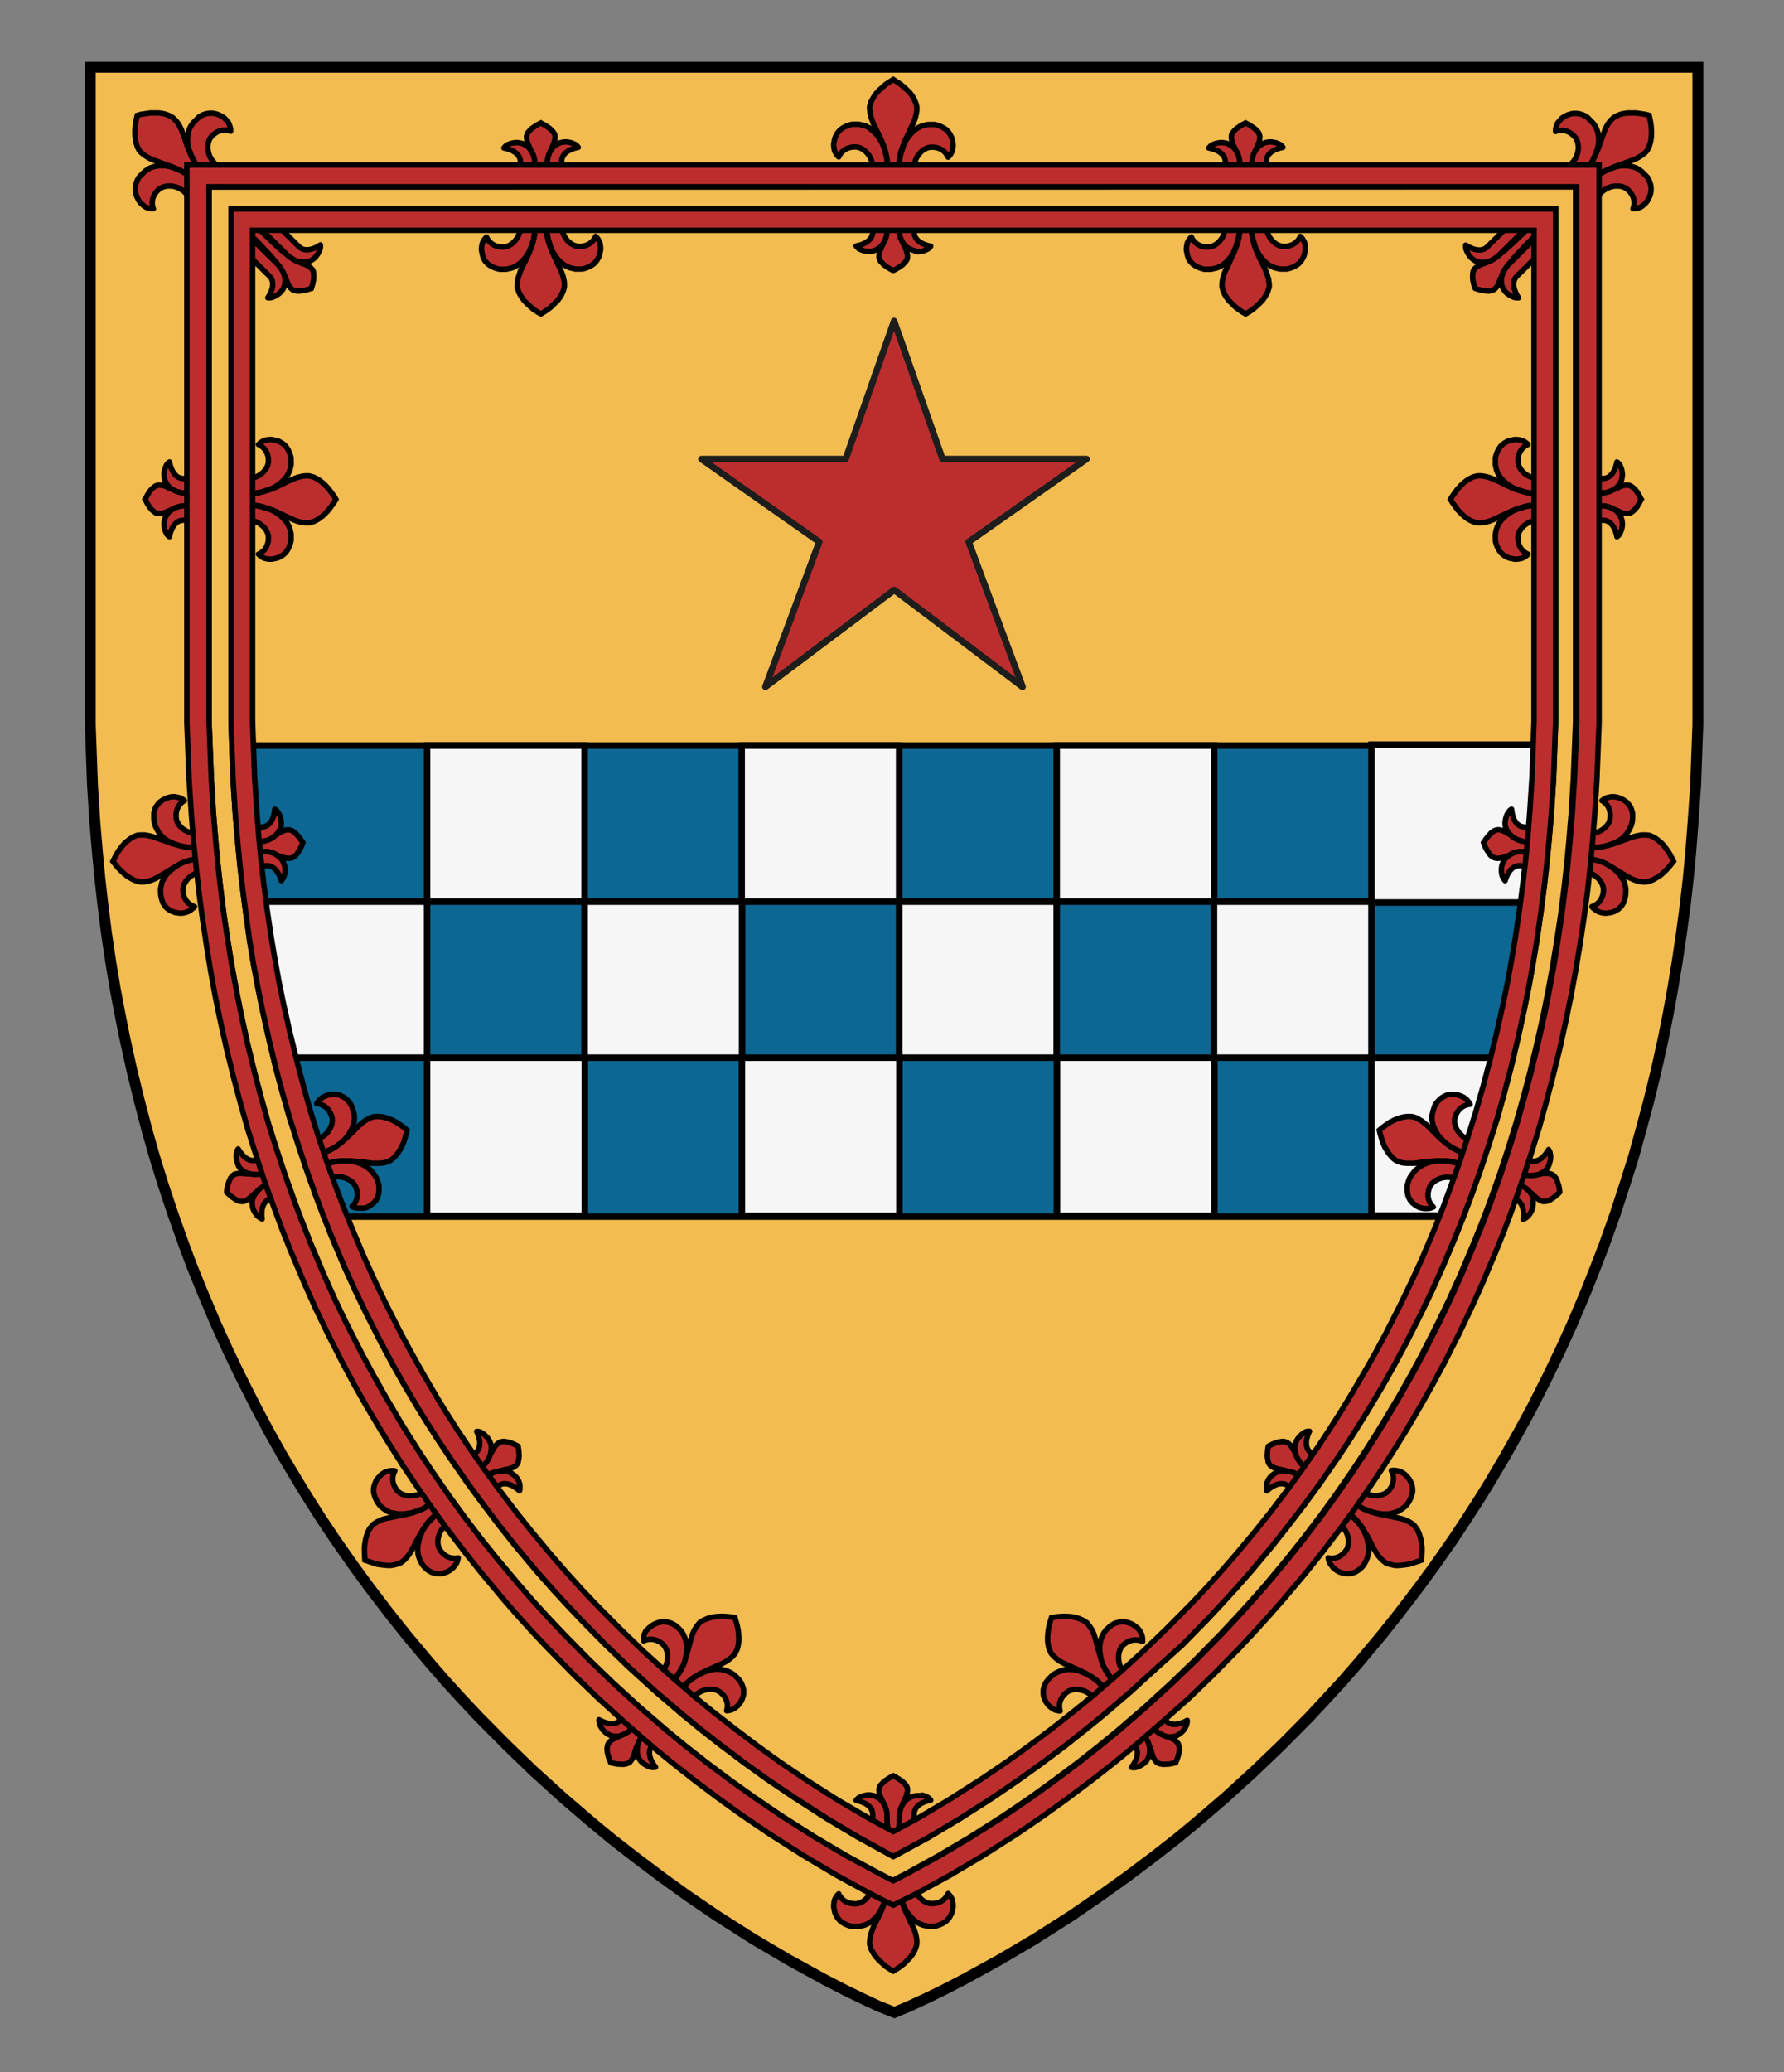 <?xml version="1.0" encoding="UTF-8" standalone="no"?>
<!-- Generator: Adobe Illustrator 16.0.0, SVG Export Plug-In . SVG Version: 6.00 Build 0)  -->

<svg
   xmlns:dc="http://purl.org/dc/elements/1.1/"
   xmlns:cc="http://creativecommons.org/ns#"
   xmlns:rdf="http://www.w3.org/1999/02/22-rdf-syntax-ns#"
   xmlns:svg="http://www.w3.org/2000/svg"
   xmlns="http://www.w3.org/2000/svg"
   xmlns:sodipodi="http://sodipodi.sourceforge.net/DTD/sodipodi-0.dtd"
   xmlns:inkscape="http://www.inkscape.org/namespaces/inkscape"
   version="1.1"
   id="Layer_1"
   x="0px"
   y="0px"
   width="820px"
   height="952px"
   viewBox="0 0 820 952"
   enable-background="new 0 0 820 952"
   xml:space="preserve"
   inkscape:version="0.92.2 (5c3e80d, 2017-08-06)"
   sodipodi:docname="Charles Stuart, 1st Baron Stuart de Rothesay1.svg"><rect x="0" y="0" width="820" height="952" fill="#808080" stroke="none"/><defs
     id="defs17" /><sodipodi:namedview
     pagecolor="#ffffff"
     bordercolor="#666666"
     borderopacity="1"
     objecttolerance="10"
     gridtolerance="10"
     guidetolerance="10"
     inkscape:pageopacity="0"
     inkscape:pageshadow="2"
     inkscape:window-width="640"
     inkscape:window-height="480"
     id="namedview15"
     showgrid="false"
     inkscape:zoom="0.24789916"
     inkscape:cx="410"
     inkscape:cy="476"
     inkscape:window-x="0"
     inkscape:window-y="0"
     inkscape:window-maximized="0"
     inkscape:current-layer="Layer_1" /><g
     id="g344"><g
       id="Layer_1_copy_2_1_"><g
         id="g4"><polygon
           id="polygon2"
           points="616.9,772.5 624.3,764 635.1,751.1 642.9,741.3 652,729.4 659.4,719.3 668,707 674.2,697.6 680.9,687.2 684.7,681 691.8,669 697.8,658.3 703.8,647.3 711.4,632.3 717.2,620.2 722.8,607.9 729.3,592.5 733.6,581.6 737.2,572.3 742.4,557.7 746.8,544.2 750.8,531.6 754.3,518.9 757.7,506.3 761.3,491.6 764.5,477.1 766.8,465.6 768.9,453.9 770.9,441.9 772.9,428.4 774.7,414.9 776,403.3 777.1,391.8 778.2,377.7 779.4,360.4 779.8,349.2 780.4,332.9 780.4,30.9 41.5,30.9 41.5,332.9 42.1,349.2 42.5,360.4 43.6,377.7 44.8,391.8 45.9,403.3 47.2,414.9 48.9,428.4 50.9,441.9 52.9,453.9 55.1,465.6 57.4,477.1 60.6,491.6 64.2,506.3 67.5,518.9 71.1,531.6 75,544.2 79.5,557.7 84.7,572.3 88.2,581.6 92.6,592.5 99.1,607.9 104.7,620.2 110.5,632.3 118.1,647.3 124,658.3 130,669 137.2,681 141,687.2 147.6,697.6 153.9,707 162.5,719.3 169.9,729.4 179,741.3 186.8,751.1 197.6,764 205,772.5 212.2,780.4 220.1,788.8 233,801.8 245,813.4 258.7,825.8 272.1,837.3 281.3,844.9 292.1,853.3 304.2,862.4 316,870.9 329.5,880.1 346.3,890.8 362.6,900.4 378.8,909.3 388.3,914.2 396.1,918 403.8,921.6 411.1,924.5 418,921.6 425.8,918 433.6,914.2 443.1,909.3 459.3,900.4 475.6,890.8 492.4,880.1 505.8,870.9 517.7,862.4 529.8,853.3 540.6,844.9 549.8,837.3 563.2,825.8 576.8,813.4 588.9,801.8 601.8,788.8 609.6,780.4 "
           style="fill:#f2bc51;stroke:#000000;stroke-width:5;stroke-miterlimit:10" /></g></g><g
       transform="matrix(0.778,0,0,0.778,98.582,242.311)"
       id="g22-8"
       style="stroke-width:1.285"><path
         sodipodi:nodetypes="ccccccccccc"
         inkscape:connector-curvature="0"
         id="path20-8"
         d="m 430.1,-40.4 -28.6,-81.5 -28.6,81.5 h -85.2 l 69.6,48.9 -31.8,85.6 76.1,-57.2 75.8,57.2 -31.8,-85.6 69.6,-48.9 z"
         style="fill:#bc2e2e;fill-opacity:1;stroke:#1d1d1b;stroke-width:3.856;stroke-linejoin:round;stroke-miterlimit:10" /></g><polygon
       id="polygon7"
       points="138.8,552.8 141.3,558.9 679.8,558.9 682.3,552.8 685,545.5 689.1,534.2 692.5,523.6 695.6,513.8 698.4,503.9 701,494.1 703.8,482.6 706.3,471.3 708.1,462.3 709.8,453.2 711.3,443.8 712.9,433.3 714.3,422.8 715.3,413.7 716.2,404.8 717.1,393.8 717.9,380.3 718.2,371.5 718.7,358.8 718.7,342.5 102.4,342.5 102.4,358.8 102.9,371.5 103.2,380.3 104,393.8 104.9,404.8 105.8,413.7 106.8,422.8 108.2,433.3 109.8,443.8 111.3,453.2 113,462.3 114.8,471.3 117.3,482.6 120.1,494.1 122.7,503.9 125.5,513.8 128.6,523.6 132,534.2 136.1,545.5 "
       style="fill:#0d6793;stroke:#000000;stroke-width:3;stroke-miterlimit:10" /><g
       id="g15"><polygon
         id="polygon9"
         points="630.4,342.1 630.4,414.6 702.6,414.6 702.7,413.5 703.6,404.6 704.5,393.6 705.4,380.1 705.7,371.4 706.2,358.7 706.2,342.1 "
         style="fill:#f6f6f6;stroke:#000000;stroke-width:3;stroke-miterlimit:10" /><polygon
         id="polygon11"
         points="688.5,493.7 690.4,485.9 630.4,485.9 630.4,558.4 667.4,558.4 669.8,552.4 672.6,545.1 676.6,533.7 680.1,523.2 683.1,513.5 685.9,503.6 "
         style="fill:#f6f6f6;stroke:#000000;stroke-width:3;stroke-miterlimit:10" /><polygon
         id="polygon13"
         points="268.7,414.2 268.7,342.5 196.3,342.5 196.3,414.2 114.9,414.2 115.9,422.6 117.2,433.1 118.8,443.6 120.3,452.9 122,462 123.8,471 126.3,482.3 127.2,485.9 196.3,485.9 196.3,558.5 268.8,558.5 268.8,485.9 341,485.9 341,558.5 413.4,558.5 413.4,485.9 485.8,485.9 485.8,558.5 558.2,558.5 558.2,485.9 630.4,485.9 630.4,414.2 630.4,414.2 558.1,414.2 558.1,342.5 485.7,342.5 485.7,414.2 558,414.2 558,485.9 485.7,485.9 485.7,414.2 413.3,414.2 413.3,485.9 341.1,485.9 341.1,414.2 413.3,414.2 413.3,342.5 340.9,342.5 340.9,414.2 268.7,414.2 268.7,485.9 196.3,485.9 196.3,414.2 "
         style="fill:#f6f6f6;stroke:#000000;stroke-width:3;stroke-miterlimit:10" /></g><g
       id="g482"><g
         id="g23"><polygon
           style="fill:#bc2e2e;stroke:#000000;stroke-width:2.5;stroke-miterlimit:10"
           points="400.1,47.8 399.7,49 399.7,50.1 399.8,50.7 399.9,51.6 400,52.5 400.3,53.5 400.6,54.5 401,55.6 401.3,56.5 401.7,57.4 402.6,59.2 403.5,61 404.4,62.9 405.2,64.6 406.2,67.1 406.9,69.3 407.5,71.8 407.8,73.6 407.9,75.1 408.1,76.9 408.2,78.8 408.2,82.9 408.2,91.3 408.2,94.3 408.1,96.2 408,97.7 407.9,101.3 407.8,102.8 407.6,104.5 407.5,105.4 406.2,111 405.9,111.9 405.6,112.7 405.3,113.3 405,114.1 404.7,114.7 404.5,115.2 404.3,115.8 404.1,116.7 404.1,117.1 404,117.7 404,118.1 404.1,118.5 404.2,118.8 404.4,119.4 404.7,120 405.2,120.5 405.6,120.9 406,121.4 406.5,121.8 407.2,122.3 407.8,122.7 408.4,123.1 409.1,123.5 409.6,123.8 410.2,124.1 410.6,124.2 410.9,124.1 411.5,123.8 412.1,123.5 412.7,123.1 413.4,122.7 413.9,122.3 414.7,121.8 415.1,121.4 415.6,120.9 416,120.5 416.4,120 416.8,119.4 417,118.8 417.1,118.5 417.1,118.1 417.1,117.7 417.1,117.1 417,116.7 416.8,115.8 416.6,115.2 416.4,114.7 416.2,114.1 415.8,113.3 415.5,112.7 415.2,111.9 414.9,111 413.7,105.4 413.5,104.5 413.4,102.8 413.3,101.3 413.1,97.7 413,96.2 413,94.3 412.9,91.3 412.9,82.9 412.9,78.8 413,76.9 413.2,75.1 413.4,73.6 413.6,71.8 414.2,69.3 415,67.1 416,64.6 416.8,62.9 417.7,61 418.5,59.2 419.4,57.4 419.8,56.5 420.2,55.6 420.6,54.5 420.9,53.5 421.1,52.5 421.3,51.6 421.4,50.7 421.4,50.1 421.4,49 421.1,47.8 420.7,46.7 420,45.2 419.3,44.1 418.3,42.7 417,41.4 415.5,40 413.9,38.7 412.1,37.5 410.6,36.5 409,37.5 407.2,38.7 405.7,40 404.1,41.4 402.9,42.7 401.9,44.1 401.2,45.2 400.4,46.7 "
           id="polygon17" /><path
           inkscape:connector-curvature="0"
           style="fill:#bc2e2e;stroke:#000000;stroke-width:2.5;stroke-linejoin:round;stroke-miterlimit:10"
           d="m 407.8,74.7 v -0.5 l -0.1,-0.7 -0.1,-0.5 -0.1,-0.6 -0.1,-0.5 -0.1,-0.5 -0.1,-0.6 -0.2,-0.6 -0.2,-0.6 -0.2,-0.6 -0.1,-0.4 -0.2,-0.7 -0.2,-0.6 -0.3,-0.7 -0.2,-0.5 -0.3,-0.7 -0.3,-0.5 -0.3,-0.5 -0.4,-0.7 -0.4,-0.5 -0.4,-0.6 -0.3,-0.4 -0.4,-0.4 -0.4,-0.5 -0.3,-0.3 -0.3,-0.3 -0.4,-0.4 -0.6,-0.5 -0.4,-0.3 -0.4,-0.5 -0.5,-0.3 -0.8,-0.4 -0.6,-0.3 -0.5,-0.2 -0.6,-0.2 -0.4,-0.1 -0.5,-0.1 -0.5,-0.1 -0.3,-0.1 -0.5,-0.1 h -0.4 -0.5 -1.2 -0.4 -0.3 -0.3 l -0.4,0.1 -0.4,0.1 -0.4,0.1 -0.3,0.1 -0.3,0.1 -0.3,0.1 -0.3,0.1 -0.4,0.2 -0.4,0.2 -0.3,0.1 -0.5,0.3 -0.5,0.3 -0.6,0.4 -0.5,0.4 -0.4,0.5 -0.3,0.3 -0.4,0.5 -0.5,0.8 -0.3,0.6 -0.3,0.6 -0.2,0.6 -0.2,0.9 -0.1,0.6 -0.1,0.5 -0.1,0.3 v 1 l 0.1,0.9 0.1,0.6 0.1,0.5 0.1,0.4 0.2,0.5 0.2,0.3 0.3,0.6 0.3,0.4 0.3,0.4 0.3,0.3 0.3,0.3 c 0,0 1.6,-4.6 7.5,-4.6 4.3,0 8.1,4.7 8.1,9.3 0,2.9 0,3.9 0,6.9 0,5.3 0,17.6 0,22.9 0,5.3 -7.6,6.4 -7.6,6.4 l 0.2,0.3 0.3,0.3 0.4,0.4 0.4,0.3 0.4,0.2 0.7,0.3 0.5,0.2 0.6,0.2 0.6,0.1 0.5,0.1 0.8,0.1 h 1 l 0.5,-0.1 0.6,-0.1 0.6,-0.1 0.5,-0.2 0.5,-0.2 0.5,-0.3 0.4,-0.2 0.5,-0.3 0.4,-0.3 0.3,-0.3 0.3,-0.3 0.4,-0.4 0.3,-0.4 0.3,-0.5 0.3,-0.5 0.2,-0.4 0.3,-0.6 0.2,-0.4 0.1,-0.3 0.1,-0.4 0.1,-0.4 0.1,-0.3 0.1,-0.3 0.1,-0.5 v -0.2 l 0.1,-0.5 V 106.6 106 75.8 Z"
           id="path19" /><path
           inkscape:connector-curvature="0"
           style="fill:#bc2e2e;stroke:#000000;stroke-width:2.5;stroke-linejoin:round;stroke-miterlimit:10"
           d="m 413.4,74.7 v -0.5 l 0.1,-0.7 0.1,-0.5 0.1,-0.6 0.1,-0.5 0.1,-0.5 0.1,-0.6 0.2,-0.6 0.2,-0.6 0.2,-0.6 0.1,-0.4 0.2,-0.7 0.2,-0.6 0.3,-0.7 0.2,-0.5 0.3,-0.7 0.3,-0.5 0.3,-0.5 0.4,-0.7 0.4,-0.5 0.4,-0.6 0.3,-0.4 0.4,-0.4 0.4,-0.5 0.3,-0.3 0.3,-0.3 0.4,-0.4 0.6,-0.5 0.4,-0.3 0.5,-0.4 0.5,-0.3 0.8,-0.4 0.6,-0.3 0.5,-0.2 0.6,-0.2 0.4,-0.1 0.5,-0.1 0.5,-0.1 0.3,-0.1 0.5,-0.1 h 0.4 0.5 1.2 0.4 0.3 0.3 l 0.4,0.1 0.4,0.1 0.4,0.1 0.3,0.1 0.3,0.1 0.3,0.1 0.3,0.1 0.4,0.2 0.4,0.2 0.3,0.1 0.5,0.3 0.5,0.3 0.6,0.4 0.5,0.4 0.4,0.5 0.3,0.3 0.4,0.5 0.5,0.8 0.3,0.6 0.3,0.6 0.2,0.6 0.2,0.9 0.1,0.6 0.1,0.5 0.1,0.3 v 1 l -0.1,0.9 -0.1,0.6 -0.1,0.5 -0.1,0.4 -0.2,0.5 -0.2,0.3 -0.3,0.6 -0.3,0.4 -0.3,0.4 -0.3,0.3 -0.3,0.3 c 0,0 -1.6,-4.6 -7.5,-4.6 -4.3,0 -8.1,4.7 -8.1,9.3 0,2.9 0,3.9 0,6.9 0,5.3 0,17.6 0,22.9 0,5.3 7.6,6.4 7.6,6.4 l -0.2,0.3 -0.3,0.3 -0.4,0.4 -0.4,0.3 -0.4,0.2 -0.7,0.3 -0.5,0.2 -0.6,0.2 -0.6,0.1 -0.5,0.1 -0.8,0.1 h -1 l -0.5,-0.1 -0.9,-0.5 -0.6,-0.1 -0.5,-0.2 -0.5,-0.2 -0.5,-0.3 -0.4,-0.2 -0.5,-0.3 -0.4,-0.3 -0.3,-0.3 -0.3,-0.3 -0.4,-0.4 -0.3,-0.4 -0.3,-0.5 -0.3,-0.5 -0.2,-0.4 -0.3,-0.6 -0.2,-0.4 -0.1,-0.3 -0.1,-0.4 -0.1,-0.4 -0.1,-0.3 -0.1,-0.3 -0.1,-0.5 v -0.2 l -0.1,-0.5 v -0.4 -0.6 -30.2 z"
           id="path21" /></g><g
         id="g31"><polygon
           style="fill:#bc2e2e;stroke:#000000;stroke-width:2.5;stroke-miterlimit:10"
           points="421.1,894.3 421.4,893.1 421.4,892 421.4,891.4 421.3,890.5 421.1,889.6 420.9,888.6 420.6,887.6 420.2,886.5 419.8,885.6 419.4,884.7 418.5,882.9 417.7,881.1 416.8,879.2 416,877.5 415,874.9 414.2,872.8 413.6,870.3 413.4,868.4 413.2,867 413,865.2 412.9,863.3 412.9,858.2 412.9,845.7 413,842.8 413,840.9 413.1,839.4 413.3,838.8 413.4,837.3 413.5,835.6 413.7,834.6 414.9,829 415.2,828.1 415.5,827.4 415.8,826.8 416.2,826 416.4,825.4 416.6,824.9 416.8,824.3 417,823.4 417.1,823 417.1,822.4 417.1,822 417.1,821.6 417,821.3 416.8,820.7 416.4,820.1 416,819.6 415.6,819.2 415.1,818.7 414.7,818.3 413.9,817.8 413.4,817.4 412.7,817 412.1,816.6 411.5,816.3 410.9,816 410.6,815.8 410.2,816 409.6,816.3 409.1,816.6 408.4,817 407.8,817.4 407.2,817.8 406.5,818.3 406,818.7 405.6,819.2 405.2,819.6 404.7,820.1 404.4,820.7 404.2,821.3 404.1,821.6 404,822 404,822.4 404.1,823 404.1,823.4 404.3,824.3 404.5,824.9 404.7,825.4 405,826 405.3,826.8 405.6,827.4 405.9,828.1 406.2,829 407.5,834.6 407.6,835.6 407.8,837.3 407.9,838.8 408,839.4 408.1,840.9 408.2,842.8 408.2,845.7 408.2,858.2 408.2,863.3 408.1,865.2 408,867 407.8,868.4 407.5,870.3 406.9,872.8 406.2,874.9 405.2,877.5 404.4,879.2 403.5,881.1 402.6,882.9 401.7,884.7 401.3,885.6 401,886.5 400.6,887.6 400.3,888.6 400,889.6 399.9,890.5 399.8,891.4 399.7,892 399.7,893.1 400.1,894.3 400.4,895.4 401.2,896.9 401.9,898 402.9,899.3 404.1,900.6 405.7,902.1 407.2,903.4 409,904.6 410.6,905.5 412.1,904.6 413.9,903.4 415.5,902.1 417,900.6 418.3,899.3 419.3,898 420,896.9 420.7,895.4 "
           id="polygon25" /><path
           inkscape:connector-curvature="0"
           style="fill:#bc2e2e;stroke:#000000;stroke-width:2.5;stroke-linejoin:round;stroke-miterlimit:10"
           d="m 413.4,867.4 v 0.5 l 0.1,0.7 0.1,0.5 0.1,0.6 0.1,0.5 0.1,0.5 0.1,0.6 0.2,0.6 0.2,0.6 0.2,0.6 0.1,0.4 0.2,0.7 0.2,0.6 0.3,0.7 0.2,0.5 0.3,0.7 0.3,0.5 0.3,0.5 0.4,0.7 0.4,0.5 0.4,0.6 0.3,0.4 0.4,0.4 0.4,0.5 0.3,0.3 0.3,0.3 0.4,0.4 0.6,0.5 0.4,0.3 0.5,0.4 0.5,0.3 0.8,0.4 0.6,0.3 0.5,0.2 0.6,0.2 0.4,0.1 0.5,0.1 0.5,0.1 0.3,0.1 0.5,0.1 h 0.4 0.5 1.2 0.4 0.3 0.3 l 0.4,-0.1 0.4,-0.1 0.4,-0.1 0.3,-0.1 0.3,-0.1 0.3,-0.1 0.3,-0.1 0.4,-0.2 0.4,-0.2 0.3,-0.1 0.5,-0.3 0.5,-0.3 0.6,-0.4 0.5,-0.4 0.4,-0.5 0.3,-0.3 0.4,-0.5 0.5,-0.8 0.3,-0.6 0.3,-0.6 0.2,-0.6 0.2,-0.9 0.1,-0.6 0.1,-0.5 0.1,-0.3 v -1 l -0.1,-0.9 -0.1,-0.6 -0.1,-0.5 -0.1,-0.4 -0.2,-0.5 -0.2,-0.3 -0.3,-0.6 -0.3,-0.4 -0.3,-0.4 -0.3,-0.3 -0.3,-0.3 c 0,0 -1.6,4.6 -7.5,4.6 -4.3,0 -8.1,-4.7 -8.1,-9.3 0,-2.9 0,-4.9 0,-7.9 0,-5.3 0,-18.6 0,-23.9 0,-5.3 7.6,-6.4 7.6,-6.4 l -0.2,-0.3 -0.3,-0.3 -0.4,-0.4 -0.4,-0.3 -0.4,-0.2 -0.7,-0.3 -0.5,-0.2 -0.6,-0.2 -0.6,-0.1 -0.7,0.3 -0.8,-0.1 h -1 l -0.5,0.1 -0.6,0.1 -0.6,0.1 -0.5,0.2 -0.5,0.2 -0.5,0.3 -0.4,0.2 -0.5,0.3 -0.4,0.3 -0.3,0.3 -0.3,0.3 -0.4,0.4 -0.3,0.4 -0.3,0.5 -0.3,0.5 -0.2,0.4 -0.3,0.6 -0.2,0.4 -0.1,0.5 -0.1,0.4 -0.1,0.4 -0.1,0.3 -0.1,0.3 -0.1,0.5 v 0.2 l -0.1,0.5 v 0.4 0.6 32.2 z"
           id="path27" /><path
           inkscape:connector-curvature="0"
           style="fill:#bc2e2e;stroke:#000000;stroke-width:2.5;stroke-linejoin:round;stroke-miterlimit:10"
           d="m 407.8,867.4 v 0.5 l -0.1,0.7 -0.1,0.5 -0.1,0.6 -0.1,0.5 -0.1,0.5 -0.1,0.6 -0.2,0.6 -0.2,0.6 -0.2,0.6 -0.1,0.4 -0.2,0.7 -0.2,0.6 -0.3,0.7 -0.2,0.5 -0.3,0.7 -0.3,0.5 -0.3,0.5 -0.4,0.7 -0.3,0.6 -0.4,0.6 -0.3,0.4 -0.4,0.4 -0.4,0.5 -0.3,0.3 -0.3,0.3 -0.4,0.4 -0.6,0.5 -0.4,0.3 -0.5,0.4 -0.5,0.3 -0.8,0.4 -0.6,0.3 -0.5,0.2 -0.6,0.2 -0.4,0.1 -0.5,0.1 -0.5,0.1 -0.3,0.1 -0.5,0.1 h -0.4 -0.5 -1.2 -0.4 -0.3 -0.3 l -0.4,-0.1 -0.4,-0.1 -0.4,-0.1 -0.3,-0.1 -0.3,-0.1 -0.3,-0.1 -0.3,-0.1 -0.4,-0.2 -0.4,-0.2 -0.3,-0.1 -0.5,-0.3 -0.5,-0.3 -0.6,-0.4 -0.5,-0.4 -0.4,-0.5 -0.3,-0.3 -0.4,-0.5 -0.5,-0.8 -0.3,-0.6 -0.3,-0.6 -0.2,-0.6 -0.2,-0.9 -0.1,-0.6 -0.1,-0.5 -0.1,-0.3 v -1 l 0.1,-0.9 0.1,-0.6 0.1,-0.5 0.1,-0.4 0.2,-0.5 0.2,-0.3 0.3,-0.6 0.3,-0.4 0.3,-0.4 0.3,-0.3 0.3,-0.3 c 0,0 1.6,4.6 7.5,4.6 4.3,0 8.1,-4.7 8.1,-9.3 0,-2.9 0,-4.9 0,-7.9 0,-5.3 0,-18.6 0,-23.9 0,-5.3 -7.6,-6.4 -7.6,-6.4 l 0.2,-0.3 0.3,-0.3 0.4,-0.4 0.4,-0.3 0.4,-0.2 0.7,-0.3 0.5,-0.2 0.6,-0.2 0.6,-0.1 0.5,-0.1 0.8,-0.1 h 1 l 0.5,0.1 0.6,0.1 0.6,0.1 0.5,0.2 0.5,0.2 0.5,0.3 0.4,0.2 0.5,0.3 0.4,0.3 0.3,0.3 0.3,0.3 0.4,0.4 0.3,0.4 0.3,0.5 0.3,0.5 0.2,0.4 0.3,0.6 0.2,0.4 0.1,0.3 0.1,0.4 0.1,0.4 0.1,0.3 0.1,0.3 0.1,0.5 v 0.2 l 0.1,0.5 v 0.4 0.6 32.2 z"
           id="path29" /></g><g
         id="g39"><polygon
           style="fill:#bc2e2e;stroke:#000000;stroke-width:2.5;stroke-miterlimit:10"
           points="259.1,133 259.4,131.8 259.4,130.7 259.4,130.1 259.3,129.2 259.1,128.3 258.9,127.3 258.6,126.3 258.2,125.2 257.8,124.3 257.4,123.4 256.5,121.6 255.7,119.8 254.8,117.9 254,116.2 253,113.7 252.2,111.5 251.6,109 251.4,107.1 251.2,105.7 251,103.9 250.9,102 250.9,97.9 250.9,89.4 251,86.5 251,84.6 251.1,83.1 251.3,79.5 251.4,78 251.5,76.3 251.7,75.4 252.9,69.7 253.2,68.9 253.5,68.1 253.8,67.5 254.2,66.7 254.4,66.1 254.6,65.6 254.8,65 255,64.1 255.1,63.7 255.1,63.1 255.1,62.7 255.1,62.3 255,62 254.8,61.4 254.4,60.8 254,60.3 253.6,59.9 253.1,59.4 252.7,59 251.9,58.5 251.4,58.1 250.7,57.7 250.1,57.3 249.5,57 248.9,56.7 248.6,56.5 248.2,56.7 247.6,57 247.1,57.3 246.4,57.7 245.8,58.1 245.2,58.5 244.5,59 244,59.4 243.6,59.9 243.2,60.3 242.7,60.8 242.4,61.4 242.2,62 242.1,62.3 242,62.7 242,63.1 242.1,63.7 242.1,64.1 242.3,65 242.5,65.6 242.7,66.1 243,66.7 243.3,67.5 243.6,68.1 243.9,68.9 244.2,69.7 245.5,75.4 245.6,76.3 245.8,78 245.9,79.5 246,83.1 246.1,84.6 246.2,86.5 246.2,89.4 246.2,97.9 246.2,102 246.1,103.9 246,105.7 245.8,107.1 245.5,109 244.9,111.5 244.2,113.7 243.2,116.2 242.4,117.9 241.5,119.8 240.6,121.6 239.7,123.4 239.3,124.3 239,125.2 238.6,126.3 238.3,127.3 238,128.3 237.9,129.2 237.8,130.1 237.7,130.7 237.7,131.8 238.1,133 238.4,134.1 239.2,135.6 239.9,136.7 240.9,138.1 242.1,139.3 243.7,140.8 245.2,142.1 247,143.3 248.6,144.2 250.1,143.3 251.9,142.1 253.5,140.8 255,139.3 256.3,138.1 257.3,136.7 258,135.6 258.7,134.1 "
           id="polygon33" /><path
           inkscape:connector-curvature="0"
           style="fill:#bc2e2e;stroke:#000000;stroke-width:2.5;stroke-linejoin:round;stroke-miterlimit:10"
           d="m 251.4,106.1 v 0.5 l 0.1,0.7 0.1,0.5 0.1,0.6 0.1,0.5 0.1,0.5 0.1,0.6 0.2,0.6 0.2,0.6 0.2,0.6 0.1,0.4 0.2,0.7 0.2,0.6 0.3,0.7 0.2,0.5 0.3,0.7 0.3,0.5 0.3,0.5 0.4,0.7 0.4,0.5 0.4,0.6 0.3,0.4 0.4,0.4 0.4,0.5 0.3,0.3 0.3,0.3 0.4,0.4 0.6,0.5 0.4,0.3 0.5,0.4 0.5,0.3 0.8,0.4 0.6,0.3 0.5,0.2 0.6,0.2 0.4,0.1 0.5,0.1 0.5,0.1 0.3,0.1 0.5,0.1 h 0.4 0.5 1.2 0.4 0.3 0.3 l 0.4,-0.1 0.4,-0.1 0.4,-0.1 0.3,-0.1 0.3,-0.1 0.3,-0.1 0.3,-0.1 0.4,-0.2 0.4,-0.2 0.3,-0.1 0.5,-0.3 0.5,-0.3 0.6,-0.4 0.5,-0.4 0.4,-0.5 0.3,-0.3 0.4,-0.5 0.5,-0.8 0.3,-0.6 0.3,-0.6 0.2,-0.6 0.2,-0.9 0.1,-0.6 0.1,-0.5 0.1,-0.3 v -1 l -0.1,-0.9 -0.1,-0.6 -0.1,-0.5 -0.1,-0.4 -0.2,-0.5 -0.2,-0.3 -0.3,-0.6 -0.3,-0.4 -0.3,-0.4 -0.3,-0.3 -0.3,-0.3 c 0,0 -1.6,4.6 -7.5,4.6 -4.3,0 -8.1,-4.7 -8.1,-9.3 0,-2.9 0,-3.9 0,-6.9 0,-5.3 0,-17.6 0,-22.9 0,-5.3 7.6,-6.4 7.6,-6.4 l -0.2,-0.3 -0.3,-0.3 -0.4,-0.4 -0.4,-0.3 -0.4,-0.2 -0.7,-0.3 -0.5,-0.2 -0.6,-0.2 -0.6,-0.1 -0.5,-0.1 -0.8,-0.1 h -1 l -0.5,0.1 -0.6,0.1 -0.6,0.1 -0.5,0.2 -0.5,0.2 -0.5,0.3 -0.4,0.2 -0.5,0.3 -0.4,0.3 -0.3,0.3 -0.3,0.3 -0.4,0.4 -0.3,0.4 -0.3,0.5 -0.3,0.5 -0.2,0.4 -0.3,0.6 -0.2,0.4 -0.1,0.3 -0.1,0.4 -0.1,0.4 -0.1,0.3 -0.1,0.3 -0.1,0.5 v 0.2 l -0.1,0.5 v 0.4 0.6 30.2 z"
           id="path35" /><path
           inkscape:connector-curvature="0"
           style="fill:#bc2e2e;stroke:#000000;stroke-width:2.5;stroke-linejoin:round;stroke-miterlimit:10"
           d="m 245.8,106.1 v 0.5 l -0.1,0.7 -0.1,0.5 -0.1,0.6 -0.1,0.5 -0.1,0.5 -0.1,0.6 -0.2,0.6 -0.2,0.6 -0.2,0.6 -0.1,0.4 -0.2,0.7 -0.2,0.6 -0.3,0.7 -0.2,0.5 -0.3,0.7 -0.3,0.6 -0.3,0.5 -0.4,0.7 -0.4,0.5 -0.4,0.6 -0.3,0.4 -0.4,0.4 -0.4,0.5 -0.3,0.3 -0.3,0.3 -0.4,0.4 -0.6,0.5 -0.4,0.3 -0.5,0.4 -0.5,0.3 -0.8,0.4 -0.6,0.3 -0.5,0.2 -0.6,0.2 -0.4,0.1 -0.5,0.1 -0.5,0.1 -0.3,0.1 -0.5,0.1 h -0.4 -0.5 -1.2 -0.4 -0.3 -0.3 l -0.4,-0.1 -0.4,-0.1 -0.4,-0.1 -0.3,-0.1 -0.3,-0.1 -0.3,-0.1 -0.3,-0.1 -0.4,-0.2 -0.4,-0.2 -0.3,-0.1 -0.5,-0.3 -0.5,-0.3 -0.6,-0.4 -0.5,-0.4 -0.4,-0.5 -0.3,-0.3 -0.3,-0.3 -0.5,-0.8 -0.3,-0.6 -0.2,-0.6 -0.2,-0.6 -0.2,-0.9 -0.1,-0.6 -0.1,-0.5 -0.1,-0.3 v -1 l 0.1,-0.9 0.1,-0.6 0.1,-0.5 0.1,-0.4 0.2,-0.5 0.2,-0.3 0.3,-0.6 0.3,-0.4 0.3,-0.4 0.3,-0.3 0.3,-0.3 c 0,0 1.6,4.6 7.5,4.6 4.3,0 8.1,-4.7 8.1,-9.3 0,-2.9 0,-3.9 0,-6.9 0,-5.3 0,-17.6 0,-22.9 0,-5.3 -7.6,-6.4 -7.6,-6.4 l 0.2,-0.3 0.3,-0.3 0.4,-0.4 0.4,-0.3 0.4,-0.2 0.7,-0.3 0.5,-0.2 0.6,-0.2 0.6,-0.1 0.5,-0.1 0.8,-0.1 h 1 l 0.5,0.1 0.6,0.1 0.6,0.1 0.5,0.2 0.5,0.2 0.5,0.3 0.4,0.2 0.5,0.3 0.4,0.3 0.3,0.3 0.3,0.3 0.4,0.4 0.3,0.4 0.3,0.5 0.3,0.5 0.2,0.4 0.3,0.6 0.2,0.4 0.1,0.3 0.1,0.4 0.1,0.4 0.1,0.3 0.1,0.3 0.1,0.5 v 0.2 l 0.1,0.5 v 0.4 0.6 30.2 z"
           id="path37" /></g><g
         id="g47"><polygon
           style="fill:#bc2e2e;stroke:#000000;stroke-width:2.5;stroke-miterlimit:10"
           points="63.6,68.4 64.2,69.4 65,70.2 65.5,70.6 66.2,71.2 67,71.7 67.8,72.2 68.7,72.7 69.8,73.2 70.7,73.6 71.6,73.9 73.5,74.6 75.4,75.3 77.3,76 79.1,76.6 81.6,77.7 83.7,78.7 85.9,80 87.4,81.2 88.5,82.1 89.9,83.2 91.3,84.5 112.1,105 118.1,110.9 120.2,113 121.4,114.4 122.5,115.5 124.9,118.1 125.9,119.3 127,120.6 127.6,121.4 130.6,126.2 131,127.1 131.4,127.9 131.6,128.5 131.9,129.2 132.2,129.9 132.3,130.4 132.6,131 133.1,131.7 133.4,132.1 133.8,132.5 134.1,132.8 134.4,133 134.7,133.2 135.2,133.4 135.9,133.6 136.6,133.7 137.2,133.7 137.8,133.7 138.4,133.6 139.3,133.5 140,133.4 140.7,133.2 141.5,133 142.1,132.8 142.7,132.6 143.1,132.5 143.2,132.2 143.4,131.5 143.6,130.9 143.8,130.2 143.9,129.4 144.1,128.8 144.2,127.8 144.2,127.2 144.2,126.6 144.2,126 144.1,125.4 144,124.7 143.7,124.2 143.6,123.8 143.3,123.5 143.1,123.3 142.6,122.8 142.3,122.6 141.5,122.1 140.9,121.8 140.5,121.6 139.8,121.3 139,121.1 138.4,120.8 137.7,120.5 136.8,120.1 131.9,117 131.2,116.4 129.9,115.4 128.7,114.4 126.1,112 124.9,110.9 123.6,109.6 121.5,107.6 115.5,101.6 112.6,98.7 93.4,79.8 92.2,78.4 91.3,77.2 90.2,75.7 88.9,73.6 87.9,71.5 86.8,69 86.1,67.2 85.4,65.2 84.8,63.4 84.1,61.5 83.7,60.6 83.4,59.6 82.9,58.6 82.4,57.6 81.9,56.8 81.3,56 80.8,55.3 80.3,54.9 79.5,54.1 78.5,53.5 77.5,53 75.9,52.4 74.6,52.1 72.9,51.9 71.2,51.9 69,51.9 67,52.2 64.9,52.5 63.1,53 62.7,54.7 62.3,56.9 62.1,58.8 62,61 62.1,62.8 62.3,64.5 62.6,65.7 63.1,67.4 "
           id="polygon41" /><path
           inkscape:connector-curvature="0"
           style="fill:#bc2e2e;stroke:#000000;stroke-width:2.5;stroke-linejoin:round;stroke-miterlimit:10"
           d="M 88.1,81.9 87.7,81.5 87.2,81.1 86.8,80.8 86.3,80.4 85.9,80.1 85.5,79.8 85,79.5 84.4,79.2 83.9,78.9 83.3,78.6 82.9,78.4 82.2,78.1 81.6,77.8 80.9,77.5 80.4,77.3 79.7,77.1 79.2,76.9 78.7,76.7 77.9,76.5 77.3,76.4 76.6,76.2 H 76.1 L 75.5,76.1 H 74.9 74.4 74 73.4 l -0.7,0.1 -0.6,0.1 -0.6,0.1 -0.6,0.1 -0.9,0.3 -0.6,0.2 -0.5,0.2 -0.5,0.3 -0.4,0.2 -0.4,0.3 -0.4,0.3 -0.3,0.2 -0.4,0.3 -0.3,0.3 -0.3,0.3 -0.9,0.9 -0.3,0.3 -0.2,0.2 -0.2,0.2 -0.3,0.3 -0.2,0.3 -0.2,0.3 -0.2,0.3 -0.1,0.3 -0.2,0.3 -0.1,0.3 -0.2,0.4 -0.1,0.4 -0.1,0.3 -0.2,0.6 -0.1,0.6 -0.1,0.7 v 0.6 0.6 0.4 l 0.1,0.6 0.2,0.9 0.2,0.6 0.2,0.6 0.3,0.6 0.4,0.8 0.3,0.5 0.3,0.4 0.2,0.3 0.7,0.7 0.7,0.6 0.5,0.4 0.4,0.3 0.4,0.2 0.5,0.2 0.4,0.1 0.6,0.2 0.5,0.1 0.5,0.1 h 0.4 0.5 c 0,0 -2.1,-4.4 2.1,-8.5 3,-3 9,-2.4 12.3,0.9 2.1,2.1 2.8,2.8 4.9,4.9 3.8,3.8 30.4,30 34.1,33.7 3.7,3.7 -0.8,9.9 -0.8,9.9 h 0.3 0.4 0.5 l 0.5,-0.1 0.4,-0.1 0.7,-0.3 0.4,-0.2 0.6,-0.3 0.5,-0.3 0.4,-0.3 0.7,-0.5 0.7,-0.7 0.3,-0.4 0.4,-0.5 0.3,-0.5 0.2,-0.4 0.2,-0.5 0.2,-0.6 0.1,-0.5 0.1,-0.6 v -0.5 -0.5 -0.5 -0.5 l -0.1,-0.5 -0.1,-0.5 -0.2,-0.6 -0.1,-0.5 -0.2,-0.6 -0.2,-0.4 -0.2,-0.3 -0.2,-0.4 -0.2,-0.3 -0.2,-0.3 -0.2,-0.3 -0.3,-0.4 -0.1,-0.2 -0.3,-0.4 -0.2,-0.3 -0.4,-0.4 -39.3,-38.9 z"
           id="path43" /><path
           inkscape:connector-curvature="0"
           style="fill:#bc2e2e;stroke:#000000;stroke-width:2.5;stroke-linejoin:round;stroke-miterlimit:10"
           d="M 92.1,78 91.7,77.6 91.3,77.1 91,76.7 90.6,76.2 90.3,75.8 90,75.4 89.7,74.9 89.4,74.3 89.1,73.8 88.8,73.2 88.6,72.8 88.3,72.1 88,71.5 87.7,70.8 87.5,70.3 87.3,69.6 87,69 86.8,68.5 86.6,67.7 86.5,67.1 86.3,66.4 v -0.5 l -0.1,-0.6 v -0.6 -0.5 -0.4 -0.6 l 0.1,-0.7 0.1,-0.6 0.1,-0.6 0.1,-0.6 0.3,-0.9 0.2,-0.6 0.2,-0.5 0.3,-0.5 0.2,-0.4 0.3,-0.4 0.3,-0.4 0.2,-0.3 0.3,-0.4 0.3,-0.3 0.3,-0.3 0.9,-0.9 0.3,-0.3 0.2,-0.2 0.2,-0.2 0.3,-0.3 0.3,-0.2 0.3,-0.2 0.3,-0.2 0.3,-0.1 0.3,-0.2 0.3,-0.1 0.4,-0.2 0.4,-0.1 0.3,-0.1 0.6,-0.2 0.6,-0.1 0.7,-0.1 h 0.6 0.6 0.4 l 0.6,0.1 0.9,0.2 0.6,0.2 0.6,0.2 0.6,0.3 0.8,0.4 0.5,0.3 0.4,0.3 0.3,0.2 0.7,0.7 0.6,0.7 0.4,0.5 0.3,0.4 0.2,0.4 0.2,0.5 0.1,0.4 0.2,0.6 0.1,0.5 0.1,0.5 v 0.4 0.5 c 0,0 -4.4,-2.1 -8.5,2.1 -3,3 -2.4,9 0.9,12.3 2.1,2.1 2.8,2.8 4.9,4.9 3.8,3.8 30.4,30 34.1,33.7 3.7,3.7 9.9,-0.8 9.9,-0.8 v 0.3 0.4 0.5 l -0.1,0.5 -0.1,0.4 -0.3,0.7 -0.2,0.4 -0.3,0.6 -0.3,0.5 -0.3,0.4 -0.5,0.7 -0.7,0.7 -0.4,0.3 -0.5,0.4 -0.5,0.3 -0.4,0.2 -0.5,0.2 -0.6,0.2 -0.5,0.1 -0.6,0.1 h -0.5 -0.5 -0.5 -0.5 l -0.5,-0.1 -0.5,-0.1 -0.6,-0.2 -0.5,-0.1 -0.6,-0.2 -0.4,-0.2 -0.3,-0.2 -0.4,-0.2 -0.3,-0.2 -0.3,-0.2 -0.3,-0.2 -0.4,-0.3 -0.2,-0.1 -0.4,-0.3 -0.3,-0.2 -0.4,-0.4 -39.3,-38.9 z"
           id="path45" /></g><g
         id="g55"><polygon
           style="fill:#bc2e2e;stroke:#000000;stroke-width:2.5;stroke-miterlimit:10"
           points="143.2,239.9 142,240.2 140.9,240.2 140.3,240.2 139.4,240.1 138.4,239.9 137.5,239.7 136.5,239.4 135.4,239 134.5,238.6 133.6,238.2 131.7,237.3 130,236.5 128.1,235.6 126.4,234.8 123.8,233.8 121.6,233.1 119.2,232.4 117.3,232.2 115.8,232 114.1,231.8 112.2,231.8 108,231.8 99.6,231.8 96.7,231.8 94.8,231.9 93.2,231.9 89.7,232.1 88.1,232.2 86.5,232.4 85.5,232.5 79.9,233.8 79,234.1 78.3,234.4 77.7,234.6 76.9,235 76.3,235.3 75.8,235.5 75.2,235.7 74.3,235.9 73.9,235.9 73.2,235.9 72.9,235.9 72.5,235.9 72.1,235.8 71.6,235.6 71,235.2 70.5,234.8 70,234.4 69.6,234 69.2,233.5 68.6,232.8 68.3,232.2 67.8,231.5 67.5,230.9 67.2,230.3 66.9,229.7 66.7,229.4 66.9,229.1 67.2,228.5 67.5,227.9 67.8,227.3 68.3,226.6 68.6,226 69.2,225.3 69.6,224.8 70,224.4 70.5,224 71,223.6 71.6,223.2 72.1,223 72.5,222.9 72.9,222.9 73.2,222.8 73.9,222.9 74.3,222.9 75.2,223.1 75.8,223.3 76.3,223.5 76.9,223.8 77.7,224.2 78.3,224.4 79,224.7 79.9,225 85.5,226.3 86.5,226.4 88.1,226.6 89.7,226.7 93.2,226.9 94.8,226.9 96.7,227 99.6,227 108,227 112.2,227 114.1,226.9 115.8,226.8 117.3,226.6 119.2,226.3 121.6,225.7 123.8,225 126.4,224 128.1,223.2 130,222.3 131.7,221.4 133.6,220.6 134.5,220.2 135.4,219.8 136.5,219.4 137.5,219.1 138.4,218.9 139.4,218.7 140.3,218.6 140.9,218.6 142,218.6 143.2,218.9 144.2,219.2 145.8,220 146.9,220.7 148.2,221.7 149.5,222.9 151,224.5 152.2,226.1 153.5,227.9 154.4,229.4 153.5,230.9 152.2,232.7 151,234.3 149.5,235.9 148.2,237.1 146.9,238.1 145.8,238.8 144.2,239.6 "
           id="polygon49" /><path
           inkscape:connector-curvature="0"
           style="fill:#bc2e2e;stroke:#000000;stroke-width:2.5;stroke-linejoin:round;stroke-miterlimit:10"
           d="m 116.3,232.2 h 0.5 l 0.7,0.1 0.5,0.1 0.6,0.1 0.5,0.1 0.5,0.1 0.6,0.1 0.6,0.2 0.6,0.2 0.6,0.2 0.4,0.1 0.7,0.2 0.6,0.2 0.7,0.3 0.5,0.2 0.7,0.3 0.5,0.3 0.5,0.3 0.7,0.4 0.5,0.4 0.6,0.4 0.4,0.3 0.4,0.4 0.5,0.4 0.3,0.3 0.3,0.3 0.4,0.4 0.5,0.6 0.3,0.4 0.4,0.5 0.3,0.5 0.4,0.8 0.3,0.6 0.2,0.5 0.2,0.6 0.1,0.4 0.1,0.5 0.1,0.5 0.1,0.3 0.1,0.5 v 0.4 0.5 1.2 0.4 0.3 0.3 l -0.1,0.4 -0.1,0.4 -0.1,0.4 -0.1,0.3 -0.1,0.3 -0.1,0.3 -0.1,0.3 -0.2,0.4 -0.2,0.4 -0.1,0.3 -0.3,0.5 -0.3,0.5 -0.4,0.6 -0.4,0.5 -0.5,0.4 -0.3,0.3 -0.5,0.4 -0.8,0.5 -0.6,0.3 -0.6,0.3 -0.6,0.2 -0.9,0.2 -0.6,0.1 -0.5,0.1 -0.3,0.1 h -1 l -0.9,-0.1 -0.6,-0.1 -0.5,-0.1 -0.4,-0.1 -0.5,-0.2 -0.3,-0.2 -0.6,-0.3 -0.4,-0.3 -0.4,-0.3 -0.3,-0.3 -0.3,-0.3 c 0,0 4.6,-1.6 4.6,-7.5 0,-4.3 -4.7,-8.1 -9.3,-8.1 -2.9,0 -3.9,0 -6.9,0 -5.3,0 -17.6,0 -22.9,0 -5.3,0 -6.4,7.6 -6.4,7.6 l -0.3,-0.2 -0.3,-0.3 -0.4,-0.4 -0.3,-0.4 -0.2,-0.4 -0.3,-0.7 -0.2,-0.5 -0.2,-0.6 -0.1,-0.6 -0.1,-0.5 -0.1,-0.8 v -1 l 0.1,-0.5 0.1,-0.6 0.1,-0.6 0.2,-0.5 0.2,-0.5 0.3,-0.5 0.2,-0.4 0.3,-0.5 0.3,-0.4 0.3,-0.3 0.3,-0.3 0.4,-0.4 0.4,-0.3 0.5,-0.3 0.5,-0.3 0.4,-0.2 0.6,-0.3 0.4,-0.2 0.3,-0.1 0.4,-0.1 0.4,-0.1 0.3,-0.1 0.3,-0.1 0.5,-0.1 h 0.2 l 0.5,-0.1 h 0.4 0.6 30.2 z"
           id="path51" /><path
           inkscape:connector-curvature="0"
           style="fill:#bc2e2e;stroke:#000000;stroke-width:2.5;stroke-linejoin:round;stroke-miterlimit:10"
           d="m 116.3,226.6 h 0.5 l 0.7,-0.1 0.5,-0.1 0.6,-0.1 0.5,-0.1 0.5,-0.1 0.6,-0.1 0.6,-0.2 0.6,-0.2 0.6,-0.2 0.4,-0.1 0.7,-0.2 0.6,-0.2 0.7,-0.3 0.5,-0.2 0.7,-0.3 0.5,-0.3 0.5,-0.3 0.7,-0.4 0.5,-0.4 0.6,-0.4 0.4,-0.3 0.4,-0.4 0.5,-0.4 0.3,-0.3 0.3,-0.3 0.4,-0.4 0.5,-0.6 0.3,-0.4 0.4,-0.5 0.3,-0.5 0.4,-0.8 0.3,-0.6 0.2,-0.5 0.2,-0.6 0.1,-0.4 0.1,-0.5 0.1,-0.5 0.1,-0.3 0.1,-0.5 v -0.4 -0.5 -1.2 -0.4 -0.3 -0.3 l -0.1,-0.4 -0.1,-0.4 -0.1,-0.4 -0.1,-0.3 -0.1,-0.3 -0.1,-0.3 -0.1,-0.3 -0.2,-0.4 -0.2,-0.4 -0.1,-0.3 -0.3,-0.5 -0.3,-0.5 -0.4,-0.6 -0.4,-0.5 -0.5,-0.4 -0.3,-0.3 -0.5,-0.4 -0.8,-0.5 -0.6,-0.3 -0.6,-0.3 -0.6,-0.2 -0.9,-0.2 -0.6,-0.1 -0.5,-0.1 -0.3,-0.1 h -1 l -0.9,0.1 -0.6,0.1 -0.5,0.1 -0.4,0.1 -0.5,0.2 -0.3,0.2 -0.6,0.3 -0.4,0.3 -0.4,0.3 -0.3,0.3 -0.3,0.3 c 0,0 4.6,1.6 4.6,7.5 0,4.3 -4.7,8.1 -9.3,8.1 -2.9,0 -3.9,0 -6.9,0 -5.3,0 -17.6,0 -22.9,0 -5.3,0 -6.4,-7.6 -6.4,-7.6 l -0.3,0.2 -0.3,0.3 -0.4,0.4 -0.3,0.4 -0.2,0.4 -0.3,0.7 -0.2,0.5 -0.2,0.6 -0.1,0.6 -0.1,0.5 -0.1,0.8 v 1 l 0.1,0.5 0.1,0.6 0.1,0.6 0.2,0.5 0.2,0.5 0.3,0.5 0.2,0.4 0.3,0.5 0.3,0.4 0.3,0.3 0.3,0.3 0.4,0.4 0.4,0.3 0.5,0.3 0.5,0.3 0.4,0.2 0.6,0.3 0.4,0.2 0.3,0.1 0.4,0.1 0.4,0.1 0.3,0.1 0.3,0.1 0.5,0.1 h 0.2 l 0.5,0.1 h 0.4 0.6 30.2 z"
           id="path53" /></g><g
         id="g63"><polygon
           style="fill:#bc2e2e;stroke:#000000;stroke-width:2.5;stroke-miterlimit:10"
           points="62.1,384.1 63.2,383.7 64.3,383.6 64.9,383.6 65.8,383.6 66.8,383.6 67.7,383.8 68.8,384 69.9,384.3 70.9,384.6 71.8,384.9 73.7,385.6 75.5,386.2 77.5,386.9 79.3,387.6 81.9,388.3 84.2,388.8 86.6,389.2 88.5,389.3 90,389.3 91.8,389.3 93.7,389.2 97.8,388.8 106.2,388 109.1,387.6 111,387.4 112.5,387.2 116.1,386.7 117.6,386.4 119.2,386.1 120.2,385.9 125.6,384.1 126.5,383.7 127.2,383.3 127.8,383 128.5,382.5 129.1,382.2 129.6,382 130.2,381.7 131,381.4 131.4,381.3 132,381.2 132.4,381.2 132.8,381.2 133.2,381.3 133.7,381.4 134.4,381.7 134.9,382.1 135.4,382.4 135.9,382.8 136.3,383.3 136.9,384 137.4,384.5 137.8,385.1 138.3,385.7 138.6,386.2 139,386.8 139.2,387.1 139.1,387.4 138.8,388.1 138.6,388.7 138.3,389.4 137.9,390 137.6,390.6 137.1,391.4 136.8,391.9 136.4,392.4 136,392.9 135.5,393.3 134.9,393.7 134.4,394 134.1,394.1 133.7,394.2 133.3,394.3 132.7,394.3 132.3,394.3 131.4,394.2 130.7,394 130.3,393.9 129.6,393.7 128.8,393.4 128.2,393.2 127.4,393 126.5,392.7 120.8,392 119.8,392 118.1,392 116.6,392 113,392.2 111.5,392.3 109.6,392.4 106.7,392.7 98.3,393.5 94.1,393.9 92.3,394.2 90.6,394.5 89.1,394.8 87.2,395.3 84.9,396.1 82.8,397.1 80.4,398.3 78.7,399.3 76.9,400.4 75.3,401.4 73.5,402.4 72.7,402.9 71.8,403.4 70.7,403.9 69.7,404.3 68.8,404.6 67.9,404.9 67,405 66.4,405.1 65.3,405.2 64.1,405.1 63,404.8 61.4,404.2 60.3,403.6 58.8,402.7 57.4,401.7 55.8,400.2 54.4,398.8 53,397.1 51.9,395.7 52.7,394.1 53.7,392.2 54.8,390.5 56.1,388.8 57.3,387.4 58.6,386.3 59.6,385.5 61,384.6 "
           id="polygon57" /><path
           inkscape:connector-curvature="0"
           style="fill:#bc2e2e;stroke:#000000;stroke-width:2.5;stroke-linejoin:round;stroke-miterlimit:10"
           d="m 89.6,389.2 h -0.5 -0.7 -0.5 -0.6 -0.5 -0.5 l -0.6,-0.1 -0.6,-0.1 -0.6,-0.1 -0.6,-0.1 -0.5,-0.1 -0.7,-0.2 -0.6,-0.2 -0.7,-0.2 -0.5,-0.2 -0.7,-0.2 -0.5,-0.2 -0.5,-0.2 -0.7,-0.3 -0.6,-0.3 -0.6,-0.3 -0.4,-0.3 -0.5,-0.3 -0.5,-0.3 -0.4,-0.3 -0.3,-0.3 -0.4,-0.4 -0.5,-0.5 -0.4,-0.4 -0.4,-0.5 -0.4,-0.5 -0.5,-0.8 -0.3,-0.5 -0.2,-0.5 -0.3,-0.5 -0.2,-0.4 -0.2,-0.5 -0.2,-0.5 -0.1,-0.3 -0.1,-0.5 -0.1,-0.4 -0.1,-0.5 -0.1,-1.2 v -0.4 -0.3 -0.3 -0.4 -0.4 -0.4 -0.3 l 0.1,-0.3 0.1,-0.3 0.1,-0.3 0.1,-0.4 0.1,-0.4 0.1,-0.3 0.2,-0.5 0.3,-0.5 0.4,-0.6 0.4,-0.5 0.4,-0.5 0.3,-0.3 0.5,-0.4 0.7,-0.5 0.5,-0.3 0.6,-0.3 0.6,-0.3 0.8,-0.3 0.6,-0.2 0.5,-0.1 0.3,-0.1 1,-0.1 h 0.9 l 0.6,0.1 0.5,0.1 0.4,0.1 0.5,0.1 0.4,0.1 0.6,0.3 0.4,0.2 0.4,0.3 0.3,0.2 0.4,0.3 c 0,0 -4.4,2 -3.8,7.9 0.4,4.3 5.5,7.6 10.1,7.1 2.9,-0.3 3.9,-0.4 6.8,-0.7 5.3,-0.5 17.5,-1.7 22.8,-2.2 5.3,-0.5 5.6,-8.2 5.6,-8.2 l 0.3,0.2 0.3,0.2 0.4,0.4 0.3,0.4 0.3,0.4 0.4,0.7 0.2,0.4 0.2,0.6 0.2,0.5 0.1,0.5 0.2,0.8 0.1,1 v 0.5 0.6 l -0.1,0.6 -0.1,0.5 -0.2,0.5 -0.2,0.5 -0.2,0.4 -0.3,0.5 -0.3,0.4 -0.3,0.4 -0.3,0.4 -0.4,0.4 -0.4,0.3 -0.4,0.4 -0.5,0.4 -0.4,0.3 -0.6,0.3 -0.4,0.2 -0.3,0.2 -0.4,0.2 -0.4,0.1 -0.3,0.1 -0.3,0.1 -0.4,0.1 -0.2,0.1 -0.5,0.1 -0.4,0.1 -0.6,0.1 -30.1,3 z"
           id="path59" /><path
           inkscape:connector-curvature="0"
           style="fill:#bc2e2e;stroke:#000000;stroke-width:2.5;stroke-linejoin:round;stroke-miterlimit:10"
           d="m 90.1,394.7 -0.5,0.1 -0.7,0.1 -0.5,0.1 -0.6,0.1 -0.5,0.1 -0.5,0.1 -0.6,0.2 -0.6,0.2 -0.6,0.2 -0.6,0.2 -0.4,0.2 -0.7,0.3 -0.6,0.3 -0.7,0.4 -0.4,0.3 -0.6,0.4 -0.5,0.3 -0.5,0.3 -0.6,0.5 -0.5,0.4 -0.6,0.5 -0.4,0.4 -0.4,0.4 -0.4,0.4 -0.3,0.3 -0.3,0.3 -0.3,0.5 -0.4,0.6 -0.3,0.5 -0.3,0.5 -0.3,0.5 -0.4,0.8 -0.2,0.6 -0.1,0.5 -0.1,0.6 -0.1,0.4 -0.1,0.5 -0.1,0.5 v 0.3 0.5 0.4 0.5 l 0.1,1.2 0.1,0.4 v 0.3 l 0.1,0.3 0.1,0.4 0.1,0.4 0.1,0.4 0.1,0.3 0.1,0.3 0.1,0.3 0.1,0.3 0.2,0.4 0.2,0.3 0.2,0.3 0.3,0.5 0.4,0.5 0.5,0.5 0.5,0.4 0.5,0.4 0.4,0.2 0.5,0.3 0.8,0.4 0.6,0.2 0.6,0.2 0.6,0.1 0.9,0.1 0.6,0.1 h 0.5 0.3 l 1,-0.1 0.9,-0.2 0.6,-0.2 0.5,-0.2 0.4,-0.2 0.4,-0.2 0.3,-0.2 0.5,-0.4 0.4,-0.3 0.4,-0.3 0.3,-0.3 0.3,-0.4 c 0,0 -4.7,-1.1 -5.3,-7 -0.4,-4.3 3.9,-8.5 8.5,-8.9 2.9,-0.3 3.9,-0.4 6.8,-0.7 5.3,-0.5 17.5,-1.7 22.8,-2.2 5.3,-0.5 7.1,6.9 7.1,6.9 l 0.2,-0.2 0.2,-0.3 0.3,-0.4 0.2,-0.4 0.2,-0.4 0.3,-0.7 0.1,-0.5 0.1,-0.6 0.1,-0.6 v -0.5 -0.8 l -0.1,-1 -0.1,-0.5 -0.2,-0.6 -0.2,-0.6 -0.2,-0.4 -0.2,-0.5 -0.3,-0.5 -0.3,-0.4 -0.4,-0.4 -0.4,-0.4 -0.3,-0.3 -0.4,-0.3 -0.4,-0.3 -0.4,-0.3 -0.5,-0.3 -0.6,-0.3 -0.4,-0.2 -0.6,-0.2 -0.4,-0.1 -0.4,-0.1 -0.4,-0.1 -0.4,-0.1 -0.3,-0.1 h -0.3 -0.5 -0.2 -0.5 -0.4 -0.6 l -30.1,3 z"
           id="path61" /></g><g
         id="g71"><polygon
           style="fill:#bc2e2e;stroke:#000000;stroke-width:2.5;stroke-miterlimit:10"
           points="179.9,532.8 178.9,533.4 177.8,533.8 177.2,534 176.4,534.2 175.4,534.3 174.5,534.4 173.4,534.4 172.2,534.4 171.2,534.4 170.3,534.3 168.2,534 166.3,533.8 164.2,533.6 162.3,533.4 159.6,533.3 157.3,533.3 154.8,533.5 152.9,533.9 151.5,534.2 149.7,534.6 148,535.1 144,536.5 136,539.2 133.3,540.2 131.5,540.9 130.1,541.4 126.8,542.7 125.3,543.4 123.8,544 123,544.5 118.1,547.5 117.3,548.1 116.7,548.6 116.2,549.1 115.6,549.6 115.1,550.1 114.7,550.4 114.2,550.8 113.4,551.3 113,551.5 112.5,551.7 112.1,551.9 111.7,551.9 111.4,551.9 110.8,551.9 110.1,551.8 109.4,551.6 108.9,551.3 108.4,551.1 107.8,550.7 107.1,550.2 106.5,549.8 105.9,549.3 105.4,548.8 104.9,548.4 104.4,547.9 104.2,547.7 104.2,547.3 104.3,546.6 104.4,546 104.5,545.3 104.7,544.5 104.9,543.9 105.2,543 105.4,542.4 105.7,541.8 105.9,541.3 106.3,540.8 106.8,540.2 107.2,539.9 107.5,539.6 107.8,539.5 108.2,539.3 108.8,539.2 109.2,539.1 110.1,539 110.8,539 111.3,539 112,539.1 112.8,539.2 113.4,539.2 114.3,539.2 115.2,539.3 120.9,538.6 121.9,538.4 123.5,538 125,537.7 128.4,536.7 129.9,536.2 131.7,535.6 134.5,534.7 142.5,532 146.4,530.6 148.1,530 149.8,529.2 151.1,528.6 152.8,527.7 154.9,526.3 156.7,524.9 158.8,523.2 160.2,521.9 161.7,520.4 163.1,519 164.5,517.6 165.2,516.9 166,516.3 166.9,515.5 167.7,514.9 168.6,514.4 169.4,513.9 170.2,513.5 170.8,513.3 171.8,513 173,512.9 174.2,512.9 175.9,513.1 177.1,513.4 178.7,513.9 180.4,514.6 182.3,515.6 183.9,516.7 185.7,518 187.1,519.2 186.7,520.9 186.1,523 185.5,524.9 184.6,526.9 183.7,528.4 182.8,529.8 182,530.8 180.8,532.1 "
           id="polygon65" /><path
           inkscape:connector-curvature="0"
           style="fill:#bc2e2e;stroke:#000000;stroke-width:2.5;stroke-linejoin:round;stroke-miterlimit:10"
           d="m 151.9,534.2 0.5,-0.1 0.7,-0.2 0.5,-0.1 0.6,-0.1 0.5,-0.1 0.5,-0.1 0.6,-0.1 0.6,-0.1 h 0.6 0.7 0.5 0.7 0.6 0.8 0.5 l 0.7,0.1 0.6,0.1 0.5,0.1 0.8,0.2 0.6,0.2 0.7,0.2 0.5,0.2 0.5,0.2 0.6,0.2 0.4,0.2 0.4,0.2 0.5,0.3 0.6,0.4 0.5,0.3 0.5,0.4 0.5,0.4 0.7,0.6 0.4,0.4 0.3,0.4 0.4,0.5 0.3,0.4 0.3,0.4 0.3,0.4 0.2,0.3 0.3,0.5 0.2,0.4 0.2,0.4 0.4,1.2 0.1,0.4 0.1,0.3 0.1,0.3 0.1,0.4 0.1,0.4 v 0.4 0.3 0.3 0.3 0.3 0.4 0.4 0.3 l -0.1,0.6 -0.1,0.6 -0.2,0.7 -0.2,0.6 -0.3,0.6 -0.2,0.4 -0.3,0.5 -0.6,0.7 -0.4,0.5 -0.5,0.4 -0.5,0.4 -0.7,0.5 -0.5,0.3 -0.4,0.2 -0.3,0.2 -1,0.3 -0.9,0.2 -1,-0.1 h -0.5 -0.4 -0.5 -0.4 l -0.6,-0.1 -0.5,-0.1 -0.5,-0.2 -0.4,-0.1 -0.4,-0.2 c 0,0 3.8,-3 1.9,-8.6 -1.4,-4 -7.1,-6.1 -11.4,-4.6 -2.8,1 -3.7,1.3 -6.5,2.2 -5,1.7 -16.7,5.7 -21.7,7.5 -5,1.7 -3.6,9.2 -3.6,9.2 l -0.3,-0.1 -0.3,-0.2 -0.5,-0.3 -0.4,-0.3 -0.4,-0.3 -0.5,-0.5 -0.3,-0.4 -0.4,-0.5 -0.3,-0.5 -0.2,-0.4 -0.4,-0.7 -0.3,-1 -0.1,-0.5 -0.1,-0.6 -0.1,-0.6 v -0.5 -0.5 l 0.1,-0.6 0.1,-0.5 0.2,-0.6 0.2,-0.5 0.2,-0.4 0.2,-0.4 0.3,-0.5 0.3,-0.4 0.3,-0.4 0.4,-0.5 0.3,-0.3 0.5,-0.5 0.3,-0.3 0.3,-0.2 0.4,-0.3 0.3,-0.2 0.3,-0.2 0.3,-0.2 0.4,-0.2 0.2,-0.1 0.4,-0.2 0.4,-0.2 0.5,-0.2 28.6,-9.8 z"
           id="path67" /><path
           inkscape:connector-curvature="0"
           style="fill:#bc2e2e;stroke:#000000;stroke-width:2.5;stroke-linejoin:round;stroke-miterlimit:10"
           d="m 150.1,528.9 0.5,-0.2 0.6,-0.3 0.5,-0.2 0.5,-0.3 0.5,-0.2 0.5,-0.3 0.5,-0.3 0.5,-0.3 0.5,-0.3 0.5,-0.4 0.4,-0.3 0.6,-0.4 0.5,-0.4 0.6,-0.5 0.4,-0.4 0.5,-0.5 0.4,-0.4 0.4,-0.4 0.5,-0.6 0.4,-0.5 0.4,-0.6 0.3,-0.5 0.3,-0.5 0.3,-0.5 0.2,-0.4 0.2,-0.4 0.2,-0.5 0.3,-0.7 0.2,-0.5 0.2,-0.6 0.1,-0.6 0.2,-0.9 0.1,-0.6 v -0.5 -0.6 -0.4 -0.5 l -0.1,-0.5 -0.1,-0.3 -0.1,-0.5 -0.1,-0.4 -0.1,-0.4 -0.4,-1.2 -0.1,-0.4 -0.1,-0.3 -0.1,-0.2 -0.2,-0.4 -0.2,-0.4 -0.2,-0.3 -0.2,-0.3 -0.2,-0.2 -0.2,-0.3 -0.2,-0.3 -0.3,-0.3 -0.3,-0.3 -0.2,-0.2 -0.4,-0.4 -0.5,-0.4 -0.6,-0.4 -0.6,-0.3 -0.6,-0.3 -0.4,-0.2 -0.6,-0.2 -0.9,-0.2 -0.6,-0.1 h -0.7 -0.6 l -0.9,0.1 -0.6,0.1 -0.5,0.1 -0.3,0.1 -1,0.3 -0.8,0.4 -0.6,0.3 -0.4,0.3 -0.4,0.3 -0.4,0.3 H 147 l -0.4,0.5 -0.3,0.4 -0.3,0.4 -0.2,0.3 -0.2,0.4 c 0,0 4.8,0 6.8,5.6 1.4,4 -1.8,9.1 -6.2,10.6 -2.8,1 -3.7,1.3 -6.5,2.2 -5,1.7 -16.7,5.7 -21.7,7.5 -5,1.7 -8.5,-5.1 -8.5,-5.1 l -0.2,0.3 -0.2,0.3 -0.2,0.5 -0.1,0.5 -0.1,0.5 -0.1,0.8 v 0.5 0.7 l 0.1,0.6 0.1,0.5 0.2,0.8 0.3,1 0.2,0.5 0.3,0.6 0.3,0.5 0.3,0.4 0.4,0.4 0.4,0.4 0.4,0.3 0.4,0.1 0.4,0.3 0.4,0.2 0.4,0.2 0.5,0.2 0.5,0.2 0.5,0.1 0.6,0.1 0.5,0.1 0.7,0.1 h 0.4 0.4 0.4 0.4 0.3 0.3 l 0.5,-0.1 h 0.2 l 0.5,-0.1 0.4,-0.1 0.6,-0.1 28.6,-9.8 z"
           id="path69" /></g><g
         id="g79"><polygon
           style="fill:#bc2e2e;stroke:#000000;stroke-width:2.5;stroke-miterlimit:10"
           points="170.5,701.5 171.2,700.6 172.1,699.9 172.6,699.6 173.4,699.1 174.3,698.7 175.1,698.3 176.1,697.9 177.3,697.6 178.2,697.4 179.2,697.2 181.2,696.8 183.1,696.4 185.1,696 187,695.6 189.7,694.9 191.8,694.2 194.2,693.2 195.8,692.3 197.1,691.6 198.7,690.6 200.2,689.6 203.5,687.1 210.3,682.1 212.6,680.3 214.1,679.1 215.3,678.1 218.1,675.9 219.2,674.9 220.5,673.8 221.2,673.1 224.9,668.7 225.4,667.9 225.9,667.2 226.2,666.7 226.6,666 227,665.3 227.2,664.9 227.6,664.4 228.2,663.7 228.5,663.4 229,663 229.3,662.8 229.6,662.6 230,662.5 230.5,662.3 231.2,662.2 231.9,662.2 232.4,662.3 233.1,662.4 233.7,662.5 234.6,662.8 235.2,663 235.9,663.3 236.6,663.6 237.2,663.9 237.8,664.2 238.1,664.4 238.2,664.7 238.3,665.4 238.4,666 238.5,666.8 238.5,667.5 238.6,668.2 238.6,669.1 238.5,669.8 238.4,670.4 238.3,670.9 238.2,671.6 237.9,672.2 237.6,672.7 237.4,673 237.1,673.3 236.8,673.5 236.3,673.8 235.9,674.1 235.1,674.4 234.4,674.6 234,674.8 233.3,674.9 232.5,675.1 231.8,675.2 231,675.4 230.1,675.7 224.9,678.1 224,678.5 222.6,679.4 221.3,680.2 218.3,682.2 217,683.1 215.5,684.2 213.1,685.9 206.4,690.9 203,693.4 201.6,694.6 200.2,695.8 199.2,696.8 197.8,698.1 196.2,700.1 194.9,701.9 193.5,704.3 192.5,705.9 191.5,707.8 190.7,709.5 189.7,711.3 189.2,712.2 188.7,713 188.1,714 187.4,714.9 186.8,715.6 186.2,716.3 185.5,716.9 185,717.3 184.1,718 183,718.4 182,718.7 180.2,719.1 179,719.2 177.3,719.1 175.5,718.9 173.4,718.6 171.5,718 169.4,717.3 167.7,716.7 167.6,714.9 167.5,712.7 167.5,710.7 167.8,708.5 168.1,706.8 168.6,705.2 169,704 169.8,702.4 "
           id="polygon73" /><path
           inkscape:connector-curvature="0"
           style="fill:#bc2e2e;stroke:#000000;stroke-width:2.5;stroke-linejoin:round;stroke-miterlimit:10"
           d="m 196.7,691.7 -0.5,0.3 -0.6,0.4 -0.5,0.3 -0.5,0.3 -0.5,0.2 -0.5,0.2 -0.5,0.2 -0.6,0.3 -0.5,0.2 -0.6,0.2 -0.4,0.1 -0.7,0.2 -0.6,0.2 -0.8,0.2 -0.5,0.1 -0.7,0.1 -0.6,0.1 -0.5,0.1 -0.8,0.1 h -0.6 -0.7 -0.5 -0.6 -0.6 l -0.5,-0.1 -0.4,-0.1 -0.6,-0.1 -0.7,-0.2 H 180 l -0.6,-0.2 -0.6,-0.2 -0.8,-0.4 -0.5,-0.3 -0.4,-0.3 -0.5,-0.3 -0.4,-0.3 -0.4,-0.3 -0.4,-0.3 -0.2,-0.2 -0.4,-0.4 -0.3,-0.3 -0.3,-0.4 -0.7,-1 -0.2,-0.3 -0.1,-0.2 -0.1,-0.2 -0.2,-0.4 -0.2,-0.4 -0.2,-0.4 -0.1,-0.3 -0.1,-0.3 -0.1,-0.3 -0.1,-0.3 -0.1,-0.4 -0.1,-0.4 -0.1,-0.3 -0.1,-0.6 v -0.6 -0.7 l 0.1,-0.6 0.1,-0.6 0.1,-0.4 0.2,-0.6 0.3,-0.8 0.3,-0.6 0.3,-0.6 0.4,-0.5 0.6,-0.7 0.4,-0.4 0.3,-0.3 0.2,-0.3 0.8,-0.6 0.8,-0.5 0.6,-0.3 0.5,-0.2 0.4,-0.1 0.5,-0.1 0.4,-0.1 0.6,-0.1 h 0.5 0.5 0.4 l 0.5,0.1 c 0,0 -2.7,4 0.8,8.7 2.5,3.4 8.6,3.7 12.3,0.9 2.4,-1.8 3.2,-2.3 5.5,-4.1 4.3,-3.2 14.1,-10.5 18.4,-13.7 4.2,-3.2 0.6,-9.9 0.6,-9.9 h 0.3 0.4 l 0.5,0.1 0.4,0.1 0.4,0.2 0.7,0.4 0.4,0.3 0.5,0.4 0.4,0.4 0.3,0.3 0.6,0.6 0.6,0.8 0.3,0.5 0.3,0.6 0.2,0.6 0.2,0.5 0.1,0.5 0.1,0.6 v 0.5 0.6 0.5 l -0.1,0.5 -0.1,0.5 -0.1,0.5 -0.1,0.5 -0.2,0.5 -0.2,0.6 -0.2,0.4 -0.3,0.6 -0.2,0.4 -0.2,0.3 -0.3,0.4 -0.2,0.3 -0.2,0.3 -0.2,0.3 -0.3,0.3 -0.2,0.2 -0.3,0.3 -0.3,0.3 -0.4,0.4 -24.2,18 z"
           id="path75" /><path
           inkscape:connector-curvature="0"
           style="fill:#bc2e2e;stroke:#000000;stroke-width:2.5;stroke-linejoin:round;stroke-miterlimit:10"
           d="m 200,696.2 -0.4,0.4 -0.5,0.5 -0.4,0.4 -0.4,0.4 -0.4,0.4 -0.4,0.4 -0.4,0.4 -0.4,0.5 -0.4,0.5 -0.4,0.5 -0.3,0.4 -0.4,0.6 -0.3,0.5 -0.4,0.7 -0.3,0.5 -0.3,0.6 -0.2,0.5 -0.2,0.5 -0.3,0.7 -0.2,0.6 -0.3,0.7 -0.1,0.5 -0.1,0.6 -0.1,0.6 -0.1,0.5 -0.1,0.4 -0.1,0.6 -0.1,0.7 v 0.6 0.6 0.6 l 0.1,0.9 0.1,0.6 0.1,0.5 0.2,0.6 0.1,0.4 0.2,0.5 0.2,0.5 0.1,0.3 0.3,0.5 0.2,0.4 0.2,0.4 0.7,1 0.2,0.3 0.2,0.2 0.2,0.2 0.3,0.3 0.3,0.3 0.3,0.3 0.3,0.2 0.2,0.2 0.3,0.2 0.3,0.2 0.4,0.2 0.3,0.2 0.3,0.2 0.5,0.2 0.6,0.2 0.7,0.2 0.6,0.1 0.6,0.1 h 0.4 0.6 l 0.9,-0.1 0.6,-0.1 0.6,-0.2 0.6,-0.2 0.8,-0.3 0.5,-0.3 0.4,-0.2 0.3,-0.2 0.8,-0.6 0.7,-0.6 0.4,-0.5 0.3,-0.4 0.3,-0.4 0.3,-0.4 0.2,-0.3 0.3,-0.6 0.2,-0.5 0.1,-0.5 0.1,-0.4 0.1,-0.5 c 0,0 -4.6,1.4 -8.1,-3.3 -2.5,-3.4 -1,-9.3 2.7,-12 2.4,-1.8 3.2,-2.4 5.5,-4.1 4.3,-3.2 14.1,-10.5 18.4,-13.7 4.2,-3.2 9.7,2.3 9.7,2.3 l 0.1,-0.3 0.1,-0.4 v -0.5 -0.5 -0.5 l -0.1,-0.7 -0.1,-0.5 -0.2,-0.6 -0.2,-0.5 -0.2,-0.4 -0.4,-0.7 -0.6,-0.8 -0.4,-0.4 -0.5,-0.4 -0.5,-0.4 -0.4,-0.3 -0.5,-0.3 -0.5,-0.3 -0.4,-0.2 -0.6,-0.2 -0.5,-0.1 -0.5,-0.1 -0.5,-0.1 h -0.5 -0.5 -0.6 l -0.6,0.1 -0.5,0.1 -0.7,0.1 -0.4,0.1 -0.4,0.1 -0.4,0.1 -0.4,0.1 -0.3,0.1 -0.3,0.1 -0.4,0.2 0.1,0.2 -0.4,0.2 -0.3,0.2 -0.5,0.3 -24.2,18 z"
           id="path77" /></g><g
         id="g87"><polygon
           style="fill:#bc2e2e;stroke:#000000;stroke-width:2.5;stroke-miterlimit:10"
           points="338.4,758.5 337.9,759.6 337.2,760.4 336.8,760.9 336.1,761.5 335.4,762.1 334.6,762.7 333.7,763.3 332.7,763.8 331.8,764.3 330.9,764.7 329,765.5 327.3,766.3 325.4,767.1 323.6,768 321.2,769.2 319.2,770.4 317.2,771.9 315.8,773.1 314.7,774.1 313.4,775.4 312.1,776.7 309.4,779.9 303.9,786.3 302,788.6 300.9,790 299.9,791.2 297.7,794 296.8,795.3 295.8,796.6 295.3,797.5 292.6,802.5 292.3,803.4 292,804.2 291.8,804.8 291.6,805.6 291.4,806.3 291.2,806.8 291,807.4 290.5,808.2 290.3,808.5 289.9,809 289.7,809.3 289.4,809.6 289.1,809.8 288.6,810 287.9,810.3 287.2,810.4 286.7,810.5 286.1,810.5 285.4,810.5 284.5,810.4 283.8,810.4 283.1,810.3 282.3,810.1 281.7,810 281,809.8 280.7,809.7 280.6,809.4 280.3,808.8 280.1,808.2 279.8,807.5 279.6,806.7 279.4,806.1 279.2,805.2 279.1,804.6 279.1,803.9 279,803.4 279.1,802.7 279.2,802 279.4,801.5 279.5,801.1 279.7,800.8 280,800.5 280.4,800.1 280.7,799.7 281.4,799.2 282,798.9 282.4,798.7 283.1,798.4 283.8,798 284.4,797.7 285.2,797.3 286,796.9 290.6,793.4 291.3,792.8 292.5,791.6 293.6,790.5 296,787.9 297.1,786.8 298.4,785.4 300.3,783.2 305.8,776.8 308.5,773.6 309.6,772.2 310.7,770.7 311.5,769.5 312.5,767.9 313.7,765.6 314.5,763.5 315.4,760.9 315.9,759.1 316.5,757 317,755.2 317.5,753.2 317.8,752.3 318.1,751.3 318.5,750.2 318.9,749.3 319.4,748.4 319.9,747.6 320.4,746.9 320.8,746.4 321.5,745.5 322.5,744.8 323.4,744.3 325,743.6 326.3,743.2 327.9,742.8 329.7,742.6 331.8,742.5 333.8,742.6 336,742.8 337.8,743.1 338.3,744.8 338.9,747 339.3,748.9 339.5,751.1 339.6,752.8 339.5,754.5 339.3,755.8 338.9,757.5 "
           id="polygon81" /><path
           inkscape:connector-curvature="0"
           style="fill:#bc2e2e;stroke:#000000;stroke-width:2.5;stroke-linejoin:round;stroke-miterlimit:10"
           d="m 315.1,773.9 0.4,-0.4 0.5,-0.5 0.4,-0.4 0.5,-0.4 0.4,-0.3 0.4,-0.3 0.5,-0.4 0.5,-0.4 0.5,-0.3 0.6,-0.4 0.4,-0.2 0.6,-0.4 0.6,-0.3 0.7,-0.4 0.5,-0.2 0.7,-0.3 0.5,-0.2 0.5,-0.2 0.7,-0.3 0.6,-0.2 0.7,-0.2 0.5,-0.1 0.6,-0.1 0.6,-0.1 0.5,-0.1 h 0.4 0.6 0.7 0.6 l 0.6,0.1 0.6,0.1 0.9,0.2 0.6,0.2 0.5,0.2 0.6,0.2 0.4,0.2 0.5,0.2 0.4,0.2 0.3,0.2 0.5,0.3 0.3,0.2 0.4,0.3 0.9,0.8 0.3,0.3 0.2,0.2 0.2,0.2 0.3,0.3 0.3,0.3 0.2,0.3 0.2,0.3 0.2,0.2 0.2,0.3 0.2,0.3 0.2,0.4 0.2,0.4 0.1,0.3 0.2,0.5 0.2,0.6 0.2,0.7 0.1,0.6 v 0.6 0.4 0.6 l -0.1,0.9 -0.2,0.6 -0.2,0.6 -0.2,0.6 -0.4,0.8 -0.3,0.5 -0.3,0.4 -0.2,0.3 -0.7,0.8 -0.7,0.6 -0.5,0.4 -0.4,0.3 -0.4,0.2 -0.4,0.2 -0.3,0.2 -0.6,0.2 -0.5,0.1 -0.5,0.1 -0.4,0.1 H 334 c 0,0 1.8,-4.5 -2.7,-8.3 -3.2,-2.8 -9.2,-1.7 -12.2,1.8 -1.9,2.2 -2.6,3 -4.5,5.2 -3.5,4 -11.5,13.4 -14.9,17.4 -3.4,4 1.6,9.8 1.6,9.8 l -0.3,0.1 h -0.4 -0.5 -0.5 l -0.5,-0.1 -0.7,-0.2 -0.5,-0.2 -0.6,-0.3 -0.5,-0.3 -0.4,-0.2 -0.7,-0.5 -0.8,-0.7 -0.4,-0.4 -0.4,-0.5 -0.3,-0.5 -0.2,-0.4 -0.2,-0.5 -0.2,-0.5 -0.1,-0.4 -0.1,-0.6 -0.1,-0.5 v -0.5 -0.5 -0.5 -0.5 l 0.1,-0.6 0.1,-0.6 0.1,-0.5 0.2,-0.6 0.1,-0.4 0.1,-0.3 0.2,-0.4 0.2,-0.3 0.2,-0.3 0.2,-0.3 0.2,-0.4 0.1,-0.2 0.3,-0.4 0.2,-0.3 0.3,-0.5 19.7,-22.9 z"
           id="path83" /><path
           inkscape:connector-curvature="0"
           style="fill:#bc2e2e;stroke:#000000;stroke-width:2.5;stroke-linejoin:round;stroke-miterlimit:10"
           d="m 310.8,770.3 0.3,-0.4 0.4,-0.6 0.3,-0.4 0.3,-0.5 0.3,-0.4 0.3,-0.5 0.3,-0.5 0.3,-0.6 0.3,-0.5 0.3,-0.6 0.2,-0.4 0.3,-0.7 0.2,-0.6 0.2,-0.7 0.1,-0.5 0.2,-0.7 0.1,-0.5 0.1,-0.5 0.1,-0.8 0.1,-0.6 0.1,-0.7 v -0.5 -0.6 -0.6 -0.5 -0.4 l -0.1,-0.6 -0.1,-0.7 -0.1,-0.5 -0.1,-0.6 -0.2,-0.6 -0.3,-0.9 -0.3,-0.6 -0.2,-0.5 -0.3,-0.5 -0.2,-0.4 -0.3,-0.4 -0.3,-0.4 -0.2,-0.3 -0.4,-0.4 -0.3,-0.3 -0.3,-0.3 -0.9,-0.8 -0.3,-0.2 -0.2,-0.2 -0.2,-0.2 -0.4,-0.2 -0.4,-0.2 -0.3,-0.2 -0.3,-0.2 -0.3,-0.1 -0.3,-0.1 -0.3,-0.1 -0.4,-0.1 -0.4,-0.1 -0.3,-0.1 -0.6,-0.1 -0.6,-0.1 h -0.7 -0.6 l -0.6,0.1 -0.4,0.1 -0.6,0.1 -0.8,0.3 -0.6,0.2 -0.6,0.3 -0.6,0.3 -0.7,0.5 -0.5,0.4 -0.4,0.3 -0.3,0.2 -0.7,0.8 -0.6,0.4 -0.3,0.5 -0.2,0.5 -0.2,0.4 -0.2,0.5 -0.1,0.4 -0.1,0.6 -0.1,0.5 v 0.5 0.4 0.5 c 0,0 4.2,-2.4 8.7,1.4 3.2,2.8 3.1,8.8 0.1,12.3 -1.9,2.2 -2.6,3 -4.5,5.2 -3.5,4 -11.5,13.4 -14.9,17.4 -3.4,4 -9.9,-0.1 -9.9,-0.1 v 0.3 0.4 l 0.1,0.5 0.1,0.5 0.1,0.4 0.3,0.7 0.2,0.4 0.4,0.6 0.3,0.5 0.3,0.4 0.6,0.6 0.8,0.7 0.4,0.3 0.5,0.3 0.5,0.3 0.4,0.2 0.5,0.2 0.6,0.1 0.5,0.1 0.6,0.1 h 0.5 0.5 0.5 l 0.5,-0.1 0.5,-0.1 0.5,-0.2 0.6,-0.2 0.4,-0.2 0.6,-0.3 0.4,-0.2 0.3,-0.2 0.4,-0.2 0.3,-0.2 0.3,-0.2 0.3,-0.2 0.4,-0.3 0.2,-0.2 0.4,-0.3 0.3,-0.3 0.4,-0.4 19.7,-22.9 z"
           id="path85" /></g><g
         id="g95"><polygon
           style="fill:#bc2e2e;stroke:#000000;stroke-width:2.5;stroke-miterlimit:10"
           points="562,133 561.7,131.8 561.7,130.7 561.7,130.1 561.8,129.2 562,128.3 562.2,127.3 562.5,126.3 562.9,125.2 563.3,124.3 563.7,123.4 564.6,121.6 565.4,119.8 566.3,117.9 567.1,116.2 568.1,113.7 568.9,111.5 569.5,109 569.7,107.1 569.9,105.7 570.1,103.9 570.2,102 570.2,97.9 570.2,89.4 570.1,86.5 570.1,84.6 570,83.1 569.8,79.5 569.7,78 569.6,76.3 569.4,75.4 568.2,69.7 567.9,68.9 567.6,68.1 567.3,67.5 566.9,66.7 566.7,66.1 566.5,65.6 566.3,65 566.1,64.1 566,63.7 566,63.1 566,62.7 566,62.3 566.1,62 566.3,61.4 566.7,60.8 567.1,60.3 567.5,59.9 568,59.4 568.4,59 569.2,58.5 569.7,58.1 570.4,57.7 571,57.3 571.6,57 572.2,56.7 572.5,56.5 572.9,56.7 573.5,57 574,57.3 574.7,57.7 575.3,58.1 575.9,58.5 576.6,59 577.1,59.4 577.5,59.9 577.9,60.3 578.4,60.8 578.7,61.4 578.9,62 579,62.3 579.1,62.7 579.1,63.1 579,63.7 579,64.1 578.8,65 578.6,65.6 578.4,66.1 578.1,66.7 577.8,67.5 577.5,68.1 577.2,68.9 576.9,69.7 575.6,75.4 575.5,76.3 575.3,78 575.2,79.5 575.1,83.1 575,84.6 574.9,86.5 574.9,89.4 574.9,97.9 574.9,102 575,103.9 575.2,105.7 575.3,107.1 575.6,109 576.2,111.5 576.9,113.7 577.9,116.2 578.7,117.9 579.6,119.8 580.5,121.6 581.4,123.4 581.8,124.3 582.1,125.2 582.5,126.3 582.8,127.3 583.1,128.3 583.2,129.2 583.3,130.1 583.4,130.7 583.4,131.8 583,133 582.7,134.1 581.9,135.6 581.2,136.7 580.2,138.1 579,139.3 577.4,140.8 575.9,142.1 574.1,143.3 572.5,144.2 571,143.3 569.2,142.1 567.6,140.8 566.1,139.3 564.8,138.1 563.8,136.7 563.1,135.6 562.4,134.1 "
           id="polygon89" /><path
           inkscape:connector-curvature="0"
           style="fill:#bc2e2e;stroke:#000000;stroke-width:2.5;stroke-linejoin:round;stroke-miterlimit:10"
           d="m 569.7,106.1 v 0.5 l -0.1,0.7 -0.1,0.5 -0.1,0.6 -0.1,0.5 -0.1,0.5 -0.1,0.6 -0.2,0.6 -0.2,0.6 -0.2,0.6 -0.1,0.4 -0.2,0.7 -0.2,0.6 -0.3,0.7 -0.2,0.5 -0.3,0.7 -0.2,0.6 -0.3,0.5 -0.4,0.7 -0.4,0.5 -0.4,0.6 -0.3,0.4 -0.4,0.4 -0.4,0.5 -0.3,0.3 -0.3,0.3 -0.4,0.4 -0.6,0.5 -0.4,0.3 -0.5,0.4 -0.5,0.3 -0.8,0.4 -0.6,0.3 -0.5,0.2 -0.6,0.2 -0.4,0.1 -0.5,0.1 -0.5,0.1 -0.3,0.1 -0.5,0.1 h -0.4 -0.5 -1.2 -0.4 -0.3 -0.3 l -0.4,-0.1 -0.4,-0.1 -0.4,-0.1 -0.3,-0.1 -0.3,-0.1 -0.3,-0.1 -0.3,-0.1 -0.4,-0.2 -0.4,-0.2 -0.3,-0.1 -0.5,-0.3 -0.5,-0.3 -0.6,-0.4 -0.5,-0.4 -0.4,-0.5 -0.3,-0.3 -0.3,-0.3 -0.5,-0.8 -0.3,-0.6 -0.2,-0.6 -0.2,-0.6 -0.2,-0.9 -0.1,-0.6 -0.1,-0.5 -0.1,-0.3 v -1 l 0.1,-0.9 0.1,-0.6 0.1,-0.5 0.1,-0.4 0.2,-0.5 0.2,-0.3 0.3,-0.6 0.3,-0.4 0.3,-0.4 0.3,-0.3 0.3,-0.3 c 0,0 1.6,4.6 7.5,4.6 4.3,0 8.1,-4.7 8.1,-9.3 0,-2.9 0,-3.9 0,-6.9 0,-5.3 0,-17.6 0,-22.9 0,-5.3 -7.6,-6.4 -7.6,-6.4 l 0.2,-0.3 0.3,-0.3 0.4,-0.4 0.4,-0.3 0.4,-0.2 0.7,-0.3 0.5,-0.2 0.6,-0.2 0.6,-0.1 0.5,-0.1 0.8,-0.1 h 1 l 0.5,0.1 0.6,0.1 0.6,0.1 0.5,0.2 0.5,0.2 0.5,0.3 0.4,0.2 0.5,0.3 0.4,0.3 0.3,0.3 0.3,0.3 0.4,0.4 0.3,0.4 0.3,0.5 0.3,0.5 0.2,0.4 0.3,0.6 0.2,0.4 0.1,0.3 0.1,0.4 0.1,0.4 0.1,0.3 0.1,0.3 0.1,0.5 v 0.2 l 0.1,0.5 v 0.4 0.6 30.2 z"
           id="path91" /><path
           inkscape:connector-curvature="0"
           style="fill:#bc2e2e;stroke:#000000;stroke-width:2.5;stroke-linejoin:round;stroke-miterlimit:10"
           d="m 575.3,106.1 v 0.5 l 0.1,0.7 0.1,0.5 0.1,0.6 0.1,0.5 0.1,0.5 0.1,0.6 0.2,0.6 0.2,0.6 0.2,0.6 0.1,0.4 0.2,0.7 0.2,0.6 0.3,0.7 0.2,0.5 0.3,0.7 0.3,0.5 0.3,0.5 0.4,0.7 0.4,0.5 0.4,0.6 0.3,0.4 0.4,0.4 0.4,0.5 0.3,0.3 0.3,0.3 0.4,0.4 0.6,0.5 0.4,0.3 0.5,0.4 0.5,0.3 0.8,0.4 0.6,0.3 0.5,0.2 0.6,0.2 0.4,0.1 0.5,0.1 0.5,0.1 0.3,0.1 0.5,0.1 h 0.4 0.5 1.2 0.4 0.3 0.3 l 0.4,-0.1 0.4,-0.1 0.4,-0.1 0.3,-0.1 0.3,-0.1 0.3,-0.1 0.3,-0.1 0.4,-0.2 0.4,-0.2 0.3,-0.1 0.5,-0.3 0.5,-0.3 0.6,-0.4 0.5,-0.4 0.4,-0.5 0.3,-0.3 0.4,-0.5 0.5,-0.8 0.3,-0.6 0.3,-0.6 0.2,-0.6 0.2,-0.9 0.1,-0.6 0.1,-0.5 0.1,-0.3 v -1 l -0.1,-0.9 -0.1,-0.6 -0.1,-0.5 -0.1,-0.4 -0.2,-0.5 -0.2,-0.3 -0.3,-0.6 -0.3,-0.4 -0.3,-0.4 -0.3,-0.3 -0.3,-0.3 c 0,0 -1.6,4.6 -7.5,4.6 -4.3,0 -8.1,-4.7 -8.1,-9.3 0,-2.9 0,-3.9 0,-6.9 0,-5.3 0,-17.6 0,-22.9 0,-5.3 7.6,-6.4 7.6,-6.4 l -0.2,-0.3 -0.3,-0.3 -0.4,-0.4 -0.4,-0.3 -0.4,-0.2 -0.7,-0.3 -0.5,-0.2 -0.6,-0.2 -0.6,-0.1 -0.5,-0.1 -0.8,-0.1 h -1 l -0.5,0.1 -0.6,0.1 -0.6,0.1 -0.5,0.2 -0.5,0.2 -0.5,0.3 -0.4,0.2 -0.5,0.3 -0.4,0.3 -0.3,0.3 -0.3,0.3 -0.4,0.4 -0.3,0.4 -0.3,0.5 -0.3,0.5 -0.2,0.4 -0.3,0.6 -0.2,0.4 -0.1,0.3 -0.1,0.4 -0.1,0.4 -0.1,0.3 -0.1,0.3 -0.1,0.5 v 0.2 l -0.1,0.5 v 0.4 0.6 30.2 z"
           id="path93" /></g><g
         id="g103"><polygon
           style="fill:#bc2e2e;stroke:#000000;stroke-width:2.5;stroke-miterlimit:10"
           points="757.5,68.4 756.9,69.4 756.1,70.2 755.6,70.6 754.9,71.2 754.1,71.7 753.3,72.2 752.4,72.7 751.3,73.2 750.4,73.6 749.5,73.9 747.6,74.6 745.7,75.3 743.8,76 742,76.6 739.5,77.7 737.4,78.7 735.2,80 733.7,81.2 732.6,82.1 731.2,83.2 729.8,84.5 709,105 703,110.9 700.9,113 699.7,114.4 698.6,115.5 696.2,118.1 695.2,119.3 694.1,120.6 693.5,121.4 690.5,126.2 690.1,127.1 689.7,127.9 689.5,128.5 689.2,129.2 688.9,129.9 688.8,130.4 688.5,131 688,131.7 687.7,132.1 687.3,132.5 687,132.8 686.7,133 686.4,133.2 685.9,133.4 685.2,133.6 684.5,133.7 684,133.7 683.3,133.7 682.7,133.6 681.8,133.5 681.1,133.4 680.4,133.2 679.6,133 679,132.8 678.4,132.6 678.1,132.5 677.9,132.2 677.7,131.5 677.5,130.9 677.3,130.2 677.2,129.4 677,128.8 676.9,127.8 676.9,127.2 676.9,126.6 676.9,126 677,125.4 677.1,124.7 677.4,124.2 677.5,123.8 677.8,123.5 678,123.3 678.5,122.8 678.8,122.6 679.6,122.1 680.2,121.8 680.6,121.6 681.3,121.3 682.1,121.1 682.7,120.8 683.5,120.5 684.3,120.1 689.2,117 689.9,116.4 691.2,115.4 692.4,114.4 695,112 696.2,110.9 697.5,109.6 699.6,107.6 705.6,101.6 708.5,98.7 727.7,79.8 728.9,78.4 729.8,77.2 730.9,75.7 732.2,73.6 733.2,71.5 734.3,69 735,67.2 735.7,65.2 736.3,63.4 737,61.5 737.4,60.6 737.7,59.6 738.2,58.6 738.7,57.6 739.2,56.8 739.8,56 740.3,55.3 740.8,54.9 741.6,54.1 742.6,53.5 743.6,53 745.2,52.4 746.5,52.1 748.2,51.9 749.9,51.9 752.1,51.9 754.1,52.2 756.2,52.5 758,53 758.4,54.7 758.8,56.9 759,58.8 759.1,61 759,62.8 758.8,64.5 758.5,65.7 758,67.4 "
           id="polygon97" /><path
           inkscape:connector-curvature="0"
           style="fill:#bc2e2e;stroke:#000000;stroke-width:2.5;stroke-linejoin:round;stroke-miterlimit:10"
           d="m 733,81.9 0.4,-0.4 0.5,-0.4 0.4,-0.3 0.5,-0.4 0.4,-0.3 0.4,-0.3 0.5,-0.3 0.6,-0.3 0.5,-0.3 0.6,-0.3 0.4,-0.2 0.7,-0.3 0.6,-0.3 0.7,-0.3 0.5,-0.2 0.7,-0.2 0.5,-0.2 0.5,-0.2 0.8,-0.2 0.6,-0.1 0.7,-0.2 h 0.5 l 0.6,-0.1 h 0.6 0.5 0.4 0.6 l 0.7,0.1 0.6,0.1 0.6,0.1 0.6,0.1 0.9,0.3 0.6,0.2 0.5,0.2 0.5,0.3 0.4,0.2 0.4,0.3 0.4,0.3 0.3,0.2 0.4,0.3 0.3,0.3 0.3,0.3 0.9,0.9 0.3,0.3 0.2,0.2 0.2,0.2 0.3,0.3 0.2,0.3 0.2,0.3 0.2,0.3 0.1,0.3 0.2,0.3 0.1,0.3 0.2,0.4 0.1,0.4 0.1,0.3 0.2,0.6 0.1,0.6 0.1,0.7 v 0.6 0.6 0.4 l -0.1,0.6 -0.2,0.9 -0.2,0.6 -0.2,0.6 -0.3,0.6 -0.4,0.8 -0.3,0.5 -0.3,0.4 -0.2,0.3 -0.7,0.7 -0.7,0.6 -0.5,0.4 -0.4,0.3 -0.4,0.2 -0.5,0.2 -0.4,0.1 -0.6,0.2 -0.5,0.1 -0.5,0.1 h -0.4 -0.5 c 0,0 2.1,-4.4 -2.1,-8.5 -3,-3 -9,-2.4 -12.3,0.9 -2.1,2.1 -2.8,2.8 -4.9,4.9 -3.8,3.8 -30.4,30 -34.1,33.7 -3.7,3.7 0.8,9.9 0.8,9.9 h -0.3 -0.4 -0.5 l -0.5,-0.1 -0.4,-0.1 -0.7,-0.3 -0.4,-0.2 -0.6,-0.3 -0.5,-0.3 -0.4,-0.3 -0.7,-0.5 -0.7,-0.7 -0.3,-0.4 -0.4,-0.5 -0.3,-0.5 -0.2,-0.4 -0.2,-0.5 -0.2,-0.6 -0.1,-0.5 -0.1,-0.6 v -0.5 -0.5 -0.5 -0.5 l 0.1,-0.5 0.1,-0.5 0.2,-0.6 0.1,-0.5 0.2,-0.6 0.2,-0.4 0.2,-0.3 0.2,-0.4 0.2,-0.3 0.2,-0.3 0.2,-0.3 0.3,-0.4 0.1,-0.2 0.3,-0.4 0.2,-0.3 0.4,-0.4 39.3,-38.9 z"
           id="path99" /><path
           inkscape:connector-curvature="0"
           style="fill:#bc2e2e;stroke:#000000;stroke-width:2.5;stroke-linejoin:round;stroke-miterlimit:10"
           d="m 729,78 0.4,-0.4 0.4,-0.5 0.3,-0.4 0.4,-0.5 0.3,-0.4 0.3,-0.4 0.3,-0.5 0.3,-0.6 0.3,-0.5 0.3,-0.6 0.2,-0.4 0.3,-0.7 0.3,-0.6 0.3,-0.7 0.2,-0.5 0.2,-0.7 0.2,-0.5 0.2,-0.5 0.2,-0.8 0.1,-0.6 0.2,-0.7 V 66 l 0.1,-0.6 v -0.6 -0.5 -0.4 -0.6 l -0.1,-0.7 -0.1,-0.6 -0.1,-0.6 -0.1,-0.6 -0.3,-0.9 -0.2,-0.6 -0.2,-0.5 -0.3,-0.5 -0.2,-0.4 -0.3,-0.4 -0.3,-0.4 -0.2,-0.3 -0.3,-0.4 -0.3,-0.3 -0.3,-0.3 -0.9,-0.9 -0.3,-0.3 -0.2,-0.2 -0.2,-0.2 -0.3,-0.3 -0.3,-0.2 -0.3,-0.2 -0.3,-0.2 -0.3,-0.1 -0.3,-0.2 -0.3,-0.1 -0.4,-0.2 -0.4,-0.1 -0.3,-0.1 -0.6,-0.2 -0.6,-0.1 -0.7,-0.1 h -0.6 -0.6 -0.4 l -0.6,0.1 -0.9,0.2 -0.6,0.2 -0.6,0.2 -0.6,0.3 -0.8,0.4 -0.5,0.3 -0.4,0.3 -0.3,0.2 -0.7,0.7 -0.6,0.7 -0.4,0.5 -0.3,0.4 -0.2,0.4 -0.2,0.5 -0.1,0.4 -0.2,0.6 -0.1,0.5 -0.1,0.5 v 0.4 0.5 c 0,0 4.4,-2.1 8.5,2.1 3,3 2.4,9 -0.9,12.3 -2.1,2.1 -2.8,2.8 -4.9,4.9 -3.8,3.8 -30.4,30 -34.1,33.7 -3.7,3.7 -9.9,-0.8 -9.9,-0.8 v 0.3 0.4 0.5 l 0.1,0.5 0.1,0.4 0.3,0.7 0.2,0.4 0.3,0.6 0.3,0.5 0.3,0.4 0.5,0.7 0.7,0.7 0.4,0.3 0.5,0.4 0.5,0.3 0.4,0.2 0.5,0.2 0.6,0.2 0.5,0.1 0.6,0.1 h 0.5 0.5 0.5 0.5 l 0.5,-0.1 0.5,-0.1 0.6,-0.2 0.5,-0.1 0.6,-0.2 0.4,-0.2 0.3,-0.2 0.4,-0.2 0.3,-0.2 0.3,-0.2 0.3,-0.2 0.4,-0.3 0.2,-0.1 0.4,-0.3 0.3,-0.2 0.4,-0.4 39.3,-38.9 z"
           id="path101" /></g><g
         id="g111"><polygon
           style="fill:#bc2e2e;stroke:#000000;stroke-width:2.5;stroke-miterlimit:10"
           points="677.9,239.9 679.1,240.2 680.2,240.2 680.8,240.2 681.7,240.1 682.7,239.9 683.6,239.7 684.6,239.4 685.7,239 686.6,238.6 687.5,238.2 689.4,237.3 691.1,236.5 693,235.6 694.7,234.8 697.3,233.8 699.5,233.1 701.9,232.4 703.8,232.2 705.3,232 707,231.8 708.9,231.8 713.1,231.8 721.5,231.8 724.4,231.8 726.3,231.9 727.9,231.9 731.4,232.1 733,232.2 734.6,232.4 735.6,232.5 741.2,233.8 742.1,234.1 742.8,234.4 743.4,234.6 744.2,235 744.8,235.3 745.3,235.5 745.9,235.7 746.8,235.9 747.2,235.9 747.9,235.9 748.2,235.9 748.6,235.9 749,235.8 749.5,235.6 750.1,235.2 750.6,234.8 751.1,234.4 751.5,234 751.9,233.5 752.5,232.8 752.8,232.2 753.3,231.5 753.6,230.9 753.9,230.3 754.2,229.7 754.4,229.4 754.2,229.1 753.9,228.5 753.6,227.9 753.3,227.3 752.8,226.6 752.5,226 751.9,225.3 751.5,224.8 751.1,224.4 750.6,224 750.1,223.6 749.5,223.2 749,223 748.6,222.9 748.2,222.9 747.9,222.8 747.2,222.9 746.8,222.9 745.9,223.1 745.3,223.3 744.8,223.5 744.2,223.8 743.4,224.2 742.8,224.4 742.1,224.7 741.2,225 735.6,226.3 734.6,226.4 733,226.6 731.4,226.7 727.9,226.9 726.3,226.9 724.4,227 721.5,227 713.1,227 708.9,227 707,226.9 705.3,226.8 703.8,226.6 701.9,226.3 699.5,225.7 697.3,225 694.7,224 693,223.2 691.1,222.3 689.4,221.4 687.5,220.6 686.6,220.2 685.7,219.8 684.6,219.4 683.6,219.1 682.7,218.9 681.7,218.7 680.8,218.6 680.2,218.6 679.1,218.6 677.9,218.9 676.9,219.2 675.3,220 674.2,220.7 672.9,221.7 671.6,222.9 670.1,224.5 668.9,226.1 667.6,227.9 666.7,229.4 667.6,230.9 668.9,232.7 670.1,234.3 671.6,235.9 672.9,237.1 674.2,238.1 675.3,238.8 676.9,239.6 "
           id="polygon105" /><path
           inkscape:connector-curvature="0"
           style="fill:#bc2e2e;stroke:#000000;stroke-width:2.5;stroke-linejoin:round;stroke-miterlimit:10"
           d="m 704.8,232.2 h -0.5 l -0.7,0.1 -0.5,0.1 -0.6,0.1 -0.5,0.1 -0.5,0.1 -0.6,0.1 -0.6,0.2 -0.6,0.2 -0.6,0.2 -0.4,0.1 -0.7,0.2 -0.6,0.2 -0.7,0.3 -0.5,0.2 -0.7,0.3 -0.5,0.3 -0.5,0.3 -0.7,0.4 -0.5,0.4 -0.6,0.4 -0.4,0.3 -0.4,0.4 -0.5,0.4 -0.3,0.3 -0.3,0.3 -0.4,0.4 -0.5,0.6 -0.3,0.4 -0.4,0.5 -0.3,0.5 -0.4,0.8 -0.3,0.6 -0.2,0.5 -0.2,0.6 -0.1,0.4 -0.1,0.5 -0.1,0.5 -0.1,0.3 -0.1,0.5 v 0.4 0.5 1.2 0.4 0.3 0.3 l 0.1,0.4 0.1,0.4 0.1,0.4 0.1,0.3 0.1,0.3 0.1,0.3 0.1,0.3 0.2,0.4 0.2,0.4 0.1,0.3 0.3,0.5 0.3,0.5 0.4,0.6 0.4,0.5 0.5,0.4 0.3,0.3 0.5,0.4 0.8,0.5 0.6,0.3 0.6,0.3 0.6,0.2 0.9,0.2 0.6,0.1 0.5,0.1 0.3,0.1 h 1 l 0.9,-0.1 0.6,-0.1 0.5,-0.1 0.4,-0.1 0.5,-0.2 0.3,-0.2 0.6,-0.3 0.4,-0.3 0.4,-0.3 0.3,-0.3 0.3,-0.3 c 0,0 -4.6,-1.6 -4.6,-7.5 0,-4.3 4.7,-8.1 9.3,-8.1 2.9,0 3.9,0 6.9,0 5.3,0 17.6,0 22.9,0 5.3,0 6.4,7.6 6.4,7.6 l 0.3,-0.2 0.3,-0.3 0.4,-0.4 0.3,-0.4 0.2,-0.4 0.3,-0.7 0.2,-0.5 0.2,-0.6 0.1,-0.6 0.1,-0.5 0.1,-0.8 v -1 l -0.1,-0.5 -0.1,-0.6 -0.1,-0.6 -0.2,-0.5 -0.2,-0.5 -0.3,-0.5 -0.2,-0.4 -0.3,-0.5 -0.3,-0.4 -0.3,-0.3 -0.3,-0.3 -0.4,-0.4 -0.4,-0.3 -0.5,-0.3 -0.5,-0.3 -0.4,-0.2 -0.6,-0.3 -0.4,-0.2 -0.3,-0.1 -0.4,-0.1 -0.4,-0.1 -0.3,-0.1 -0.3,-0.1 -0.5,-0.1 h -0.2 l -0.5,-0.1 h -0.4 -0.6 -30.2 z"
           id="path107" /><path
           inkscape:connector-curvature="0"
           style="fill:#bc2e2e;stroke:#000000;stroke-width:2.5;stroke-linejoin:round;stroke-miterlimit:10"
           d="m 704.8,226.6 h -0.5 l -0.7,-0.1 -0.5,-0.1 -0.6,-0.1 -0.5,-0.1 -0.5,-0.1 -0.6,-0.1 -0.6,-0.2 -0.6,-0.2 -0.6,-0.2 -0.4,-0.1 -0.7,-0.2 -0.6,-0.2 -0.7,-0.3 -0.5,-0.2 -0.7,-0.3 -0.5,-0.3 -0.5,-0.3 -0.7,-0.4 -0.5,-0.4 -0.6,-0.4 -0.4,-0.3 -0.4,-0.4 -0.5,-0.4 -0.3,-0.3 -0.3,-0.3 -0.4,-0.4 -0.5,-0.6 -0.3,-0.4 -0.4,-0.5 -0.3,-0.5 -0.4,-0.8 -0.3,-0.6 -0.2,-0.5 -0.2,-0.6 -0.1,-0.4 -0.1,-0.5 -0.1,-0.5 -0.1,-0.3 -0.1,-0.5 v -0.4 -0.5 -1.2 -0.4 -0.3 -0.3 l 0.1,-0.4 0.1,-0.4 0.1,-0.4 0.1,-0.3 0.1,-0.3 0.1,-0.3 0.1,-0.3 0.2,-0.4 0.2,-0.4 0.1,-0.3 0.3,-0.5 0.3,-0.5 0.4,-0.6 0.4,-0.5 0.5,-0.4 0.3,-0.3 0.5,-0.4 0.8,-0.5 0.6,-0.3 0.6,-0.3 0.6,-0.2 0.9,-0.2 0.6,-0.1 0.5,-0.1 0.3,-0.1 h 1 l 0.9,0.1 0.6,0.1 0.5,0.1 0.4,0.1 0.5,0.2 0.3,0.2 0.6,0.3 0.4,0.3 0.4,0.3 0.3,0.3 0.3,0.3 c 0,0 -4.6,1.6 -4.6,7.5 0,4.3 4.7,8.1 9.3,8.1 2.9,0 3.9,0 6.9,0 5.3,0 17.6,0 22.9,0 5.3,0 6.4,-7.6 6.4,-7.6 l 0.3,0.2 0.3,0.3 0.4,0.4 0.3,0.4 0.2,0.4 0.3,0.7 0.2,0.5 0.2,0.6 0.1,0.6 0.1,0.5 0.1,0.8 v 1 l -0.1,0.5 -0.1,0.6 -0.1,0.6 -0.2,0.5 -0.2,0.5 -0.3,0.5 -0.2,0.4 -0.3,0.5 -0.3,0.4 -0.3,0.3 -0.3,0.3 -0.4,0.4 -0.4,0.3 -0.5,0.3 -0.5,0.3 -0.4,0.2 -0.6,0.3 -0.4,0.2 -0.3,0.1 -0.4,0.1 -0.4,0.1 -0.3,0.1 -0.3,0.1 -0.5,0.1 h -0.2 l -0.5,0.1 h -0.4 -0.6 -30.2 z"
           id="path109" /></g><g
         id="g119"><polygon
           style="fill:#bc2e2e;stroke:#000000;stroke-width:2.5;stroke-miterlimit:10"
           points="759,384.1 757.9,383.7 756.8,383.6 756.2,383.6 755.3,383.6 754.3,383.6 753.4,383.8 752.3,384 751.2,384.3 750.2,384.6 749.3,384.9 747.4,385.6 745.6,386.2 743.6,386.9 741.8,387.6 739.2,388.3 736.9,388.8 734.5,389.2 732.6,389.3 731.1,389.3 729.3,389.3 727.4,389.2 723.3,388.8 714.9,388 712,387.6 710.1,387.4 708.6,387.2 705,386.7 703.5,386.4 701.9,386.1 700.9,385.9 695.5,384.1 694.6,383.7 693.9,383.3 693.3,383 692.6,382.5 692,382.2 691.6,382 690.9,381.7 690.1,381.4 689.7,381.3 689.1,381.2 688.7,381.2 688.3,381.2 687.9,381.3 687.4,381.4 686.7,381.7 686.2,382.1 685.7,382.4 685.2,382.8 684.8,383.3 684.2,384 683.7,384.5 683.3,385.1 682.8,385.7 682.5,386.2 682.1,386.8 681.9,387.1 682,387.4 682.3,388.1 682.5,388.7 682.8,389.4 683.2,390 683.5,390.6 684,391.4 684.3,391.9 684.7,392.4 685.1,392.9 685.6,393.3 686.2,393.7 686.7,394 687,394.1 687.4,394.2 687.8,394.3 688.4,394.3 688.8,394.3 689.7,394.2 690.4,394 690.8,393.9 691.5,393.7 692.3,393.4 692.9,393.2 693.7,393 694.6,392.7 700.3,392 701.3,392 703,392 704.5,392 708.1,392.2 709.6,392.3 711.5,392.4 714.4,392.7 722.8,393.5 727,393.9 728.8,394.2 730.5,394.5 732,394.8 733.9,395.3 736.2,396.1 738.3,397.1 740.8,398.3 742.4,399.3 744.2,400.4 745.8,401.4 747.6,402.4 748.4,402.9 749.3,403.4 750.4,403.9 751.4,404.3 752.3,404.6 753.2,404.9 754.1,405 754.7,405.1 755.8,405.2 757,405.1 758.1,404.8 759.7,404.2 760.8,403.6 762.3,402.7 763.7,401.7 765.3,400.2 766.7,398.8 768.1,397.1 769.2,395.7 768.4,394.1 767.4,392.2 766.3,390.5 765,388.8 763.8,387.4 762.5,386.3 761.5,385.5 760.1,384.6 "
           id="polygon113" /><path
           inkscape:connector-curvature="0"
           style="fill:#bc2e2e;stroke:#000000;stroke-width:2.5;stroke-linejoin:round;stroke-miterlimit:10"
           d="m 731.5,389.2 h 0.5 0.7 0.5 0.6 0.5 0.5 l 0.6,-0.1 0.6,-0.1 0.6,-0.1 0.6,-0.1 0.5,-0.1 0.7,-0.2 0.6,-0.2 0.7,-0.2 0.5,-0.2 0.7,-0.2 0.5,-0.2 0.5,-0.2 0.7,-0.3 0.6,-0.3 0.6,-0.3 0.4,-0.3 0.5,-0.3 0.5,-0.3 0.4,-0.3 0.3,-0.3 0.4,-0.4 0.5,-0.5 0.4,-0.4 0.4,-0.5 0.4,-0.5 0.5,-0.8 0.3,-0.5 0.2,-0.5 0.3,-0.5 0.2,-0.4 0.2,-0.5 0.2,-0.5 0.1,-0.3 0.1,-0.5 0.1,-0.4 0.1,-0.5 0.1,-1.2 v -0.4 -0.3 -0.3 -0.4 -0.4 -0.4 -0.3 l -0.1,-0.3 -0.1,-0.3 -0.1,-0.3 -0.1,-0.4 -0.1,-0.4 -0.1,-0.3 -0.2,-0.5 -0.3,-0.5 -0.4,-0.6 -0.4,-0.5 -0.4,-0.5 -0.3,-0.3 -0.5,-0.4 -0.7,-0.5 -0.5,-0.3 -0.6,-0.3 -0.6,-0.3 -0.8,-0.3 -0.6,-0.2 -0.5,-0.1 -0.3,-0.1 -1,-0.1 h -0.9 l -0.6,0.1 -0.5,0.1 -0.4,0.1 -0.5,0.1 -0.4,0.1 -0.6,0.3 -0.4,0.2 -0.4,0.3 -0.3,0.2 -0.4,0.3 c 0,0 4.4,2 3.8,7.9 -0.4,4.3 -5.5,7.6 -10.1,7.1 -2.9,-0.3 -3.9,-0.4 -6.8,-0.7 -5.3,-0.5 -17.5,-1.7 -22.8,-2.2 -5.3,-0.5 -5.6,-8.2 -5.6,-8.2 l -0.3,0.2 -0.3,0.2 -0.4,0.4 -0.3,0.4 -0.3,0.4 -0.4,0.7 -0.2,0.4 -0.2,0.6 -0.2,0.5 -0.1,0.5 -0.2,0.8 -0.1,1 v 0.5 0.6 l 0.1,0.6 0.1,0.5 0.2,0.5 0.2,0.5 0.2,0.4 0.3,0.5 0.3,0.4 0.3,0.4 0.3,0.4 0.4,0.4 0.4,0.3 0.4,0.4 0.5,0.4 0.4,0.3 0.6,0.3 0.4,0.2 0.3,0.2 0.4,0.2 0.4,0.1 0.3,0.1 0.3,0.1 0.4,0.1 0.2,0.1 0.5,0.1 0.4,0.1 0.6,0.1 30.1,3 z"
           id="path115" /><path
           inkscape:connector-curvature="0"
           style="fill:#bc2e2e;stroke:#000000;stroke-width:2.5;stroke-linejoin:round;stroke-miterlimit:10"
           d="m 731,394.7 0.5,0.1 0.7,0.1 0.5,0.1 0.6,0.1 0.5,0.1 0.5,0.1 0.6,0.2 0.6,0.2 0.6,0.2 0.6,0.2 0.4,0.2 0.7,0.3 0.6,0.3 0.7,0.4 0.4,0.3 0.6,0.4 0.5,0.3 0.5,0.3 0.6,0.5 0.5,0.4 0.6,0.5 0.4,0.4 0.4,0.4 0.4,0.4 0.3,0.3 0.3,0.3 0.3,0.5 0.4,0.6 0.3,0.5 0.3,0.5 0.3,0.5 0.4,0.8 0.2,0.6 0.1,0.5 0.1,0.6 0.1,0.4 0.1,0.5 0.1,0.5 v 0.3 0.5 0.4 0.5 l -0.1,1.2 -0.1,0.4 v 0.3 l -0.1,0.3 -0.1,0.4 -0.1,0.4 -0.1,0.4 -0.1,0.3 -0.1,0.3 -0.1,0.3 -0.1,0.3 -0.2,0.4 -0.2,0.3 -0.2,0.3 -0.3,0.5 -0.4,0.5 -0.5,0.5 -0.5,0.4 -0.5,0.4 -0.4,0.2 -0.5,0.3 -0.8,0.4 -0.6,0.2 -0.6,0.2 -0.6,0.1 -0.9,0.1 -0.6,0.1 h -0.5 -0.3 l -1,-0.1 -0.9,-0.2 -0.6,-0.2 -0.5,-0.2 -0.4,-0.2 -0.4,-0.2 -0.3,-0.2 -0.5,-0.4 -0.4,-0.3 -0.4,-0.3 -0.3,-0.3 -0.3,-0.4 c 0,0 4.7,-1.1 5.3,-7 0.4,-4.3 -3.9,-8.5 -8.5,-8.9 -2.9,-0.3 -3.9,-0.4 -6.8,-0.7 -5.3,-0.5 -17.5,-1.7 -22.8,-2.2 -5.3,-0.5 -7.1,6.9 -7.1,6.9 l -0.2,-0.2 -0.2,-0.3 -0.3,-0.4 -0.2,-0.4 -0.2,-0.4 -0.3,-0.7 -0.1,-0.5 -0.1,-0.6 -0.1,-0.6 v -0.5 -0.8 l 0.1,-1 0.1,-0.5 0.2,-0.6 0.2,-0.6 0.2,-0.4 0.2,-0.5 0.3,-0.5 0.3,-0.4 0.4,-0.4 0.4,-0.4 0.3,-0.3 0.4,-0.3 0.4,-0.3 0.4,-0.3 0.5,-0.3 0.6,-0.3 0.4,-0.2 0.6,-0.2 0.4,-0.1 0.4,-0.1 0.4,-0.1 0.4,-0.1 0.3,-0.1 h 0.3 0.5 0.2 0.5 0.4 0.6 l 30.1,3 z"
           id="path117" /></g><g
         id="g127"><polygon
           style="fill:#bc2e2e;stroke:#000000;stroke-width:2.5;stroke-miterlimit:10"
           points="641.2,532.8 642.2,533.4 643.3,533.8 643.9,534 644.7,534.2 645.7,534.3 646.7,534.4 647.7,534.4 648.9,534.4 649.9,534.4 650.8,534.3 652.9,534 654.8,533.8 656.9,533.6 658.8,533.4 661.5,533.3 663.8,533.3 666.3,533.5 668.2,533.9 669.6,534.2 671.4,534.6 673.2,535.1 677.1,536.5 685.1,539.2 687.8,540.2 689.6,540.9 691,541.4 694.3,542.7 695.8,543.4 697.3,544 698.2,544.5 703,547.5 703.8,548.1 704.4,548.6 704.9,549.1 705.5,549.6 706,550.1 706.4,550.4 706.9,550.8 707.7,551.3 708.1,551.5 708.6,551.7 709,551.9 709.4,551.9 709.7,551.9 710.3,551.9 711,551.8 711.7,551.6 712.2,551.3 712.7,551.1 713.3,550.7 714,550.2 714.6,549.8 715.2,549.3 715.7,548.8 716.2,548.4 716.7,547.9 716.9,547.7 716.9,547.3 716.8,546.6 716.7,546 716.6,545.3 716.4,544.5 716.2,543.9 715.9,543 715.7,542.4 715.4,541.8 715.2,541.3 714.8,540.8 714.3,540.2 713.9,539.9 713.6,539.6 713.3,539.5 712.9,539.3 712.3,539.2 711.9,539.1 711,539 710.3,539 709.8,539 709.1,539.1 708.3,539.2 707.7,539.2 706.8,539.2 705.9,539.3 700.2,538.6 699.2,538.4 697.6,538 696.1,537.7 692.7,536.7 691.2,536.2 689.4,535.6 686.6,534.7 678.6,532 674.7,530.6 673,530 671.3,529.2 670,528.6 668.3,527.7 666.2,526.3 664.4,524.9 662.3,523.2 660.9,521.9 659.4,520.4 658,519 656.6,517.6 655.9,516.9 655.1,516.3 654.2,515.5 653.4,514.9 652.5,514.4 651.7,513.9 650.9,513.5 650.3,513.3 649.3,513 648.1,512.9 646.9,512.9 645.2,513.1 644,513.4 642.4,513.9 640.7,514.6 638.8,515.6 637.2,516.7 635.4,518 634,519.2 634.4,520.9 635,523 635.6,524.9 636.5,526.9 637.4,528.4 638.3,529.8 639.1,530.8 640.3,532.1 "
           id="polygon121" /><path
           inkscape:connector-curvature="0"
           style="fill:#bc2e2e;stroke:#000000;stroke-width:2.5;stroke-linejoin:round;stroke-miterlimit:10"
           d="m 669.2,534.2 -0.5,-0.1 -0.7,-0.2 -0.5,-0.1 -0.6,-0.1 -0.5,-0.1 -0.5,-0.1 -0.6,-0.1 -0.6,-0.1 h -0.6 -0.7 -0.5 -0.7 -0.6 -0.8 -0.5 l -0.7,0.1 -0.6,0.1 -0.5,0.1 -0.8,0.2 -0.7,0.2 -0.7,0.2 -0.5,0.2 -0.5,0.2 -0.6,0.2 -0.4,0.2 -0.4,0.2 -0.5,0.3 -0.6,0.4 -0.5,0.3 -0.5,0.4 -0.5,0.4 -0.7,0.6 -0.4,0.4 -0.3,0.4 -0.4,0.5 -0.3,0.4 -0.3,0.4 -0.3,0.4 -0.2,0.3 -0.3,0.5 -0.2,0.4 -0.2,0.4 -0.4,1.2 -0.1,0.4 -0.1,0.3 -0.1,0.3 -0.1,0.4 -0.1,0.4 v 0.4 0.3 0.3 0.3 0.3 0.4 0.4 0.3 l 0.1,0.6 0.1,0.6 0.2,0.7 0.2,0.6 0.3,0.6 0.2,0.4 0.3,0.5 0.6,0.7 0.4,0.5 0.5,0.4 0.5,0.4 0.7,0.5 0.5,0.3 0.4,0.2 0.3,0.2 1,0.3 0.9,0.2 0.6,0.1 h 0.5 0.4 0.5 0.4 l 0.6,-0.1 0.5,-0.1 0.5,-0.2 0.4,-0.1 0.4,-0.2 c 0,0 -3.8,-3 -1.9,-8.6 1.4,-4 7.1,-6.1 11.4,-4.6 2.8,1 3.7,1.3 6.5,2.2 5,1.7 16.7,5.7 21.7,7.5 5,1.7 3.6,9.2 3.6,9.2 l 0.3,-0.1 0.3,-0.2 0.5,-0.3 0.4,-0.3 0.4,-0.3 0.5,-0.5 0.3,-0.4 0.4,-0.5 0.3,-0.5 0.2,-0.4 0.4,-0.7 0.3,-1 0.1,-0.5 0.1,-0.6 0.1,-0.6 v -0.5 -0.5 l -0.1,-0.6 0.4,-0.7 -0.2,-0.6 -0.2,-0.5 -0.2,-0.4 -0.2,-0.4 -0.3,-0.5 -0.3,-0.4 -0.3,-0.4 -0.4,-0.5 -0.3,-0.3 -0.5,-0.5 -0.3,-0.3 -0.3,-0.2 -0.4,-0.3 -0.3,-0.2 -0.3,-0.2 -0.3,-0.2 -0.4,-0.2 -0.2,-0.1 -0.4,-0.2 -0.4,-0.2 -0.5,-0.2 -28.6,-9.8 z"
           id="path123" /><path
           inkscape:connector-curvature="0"
           style="fill:#bc2e2e;stroke:#000000;stroke-width:2.5;stroke-linejoin:round;stroke-miterlimit:10"
           d="m 671,528.9 -0.5,-0.2 -0.6,-0.3 -0.5,-0.2 -0.5,-0.3 -0.5,-0.2 -0.5,-0.3 -0.5,-0.3 -0.5,-0.3 -0.5,-0.3 -0.5,-0.4 -0.4,-0.3 -0.6,-0.4 -0.5,-0.4 -0.6,-0.5 -0.4,-0.4 -0.5,-0.5 -0.4,-0.4 -0.4,-0.4 -0.5,-0.6 -0.4,-0.5 -0.4,-0.6 -0.3,-0.5 -0.3,-0.5 -0.3,-0.5 -0.2,-0.4 -0.2,-0.4 -0.2,-0.5 -0.3,-0.7 -0.2,-0.5 -0.2,-0.6 -0.1,-0.6 -0.2,-0.9 -0.1,-0.6 v -0.5 -0.6 -0.4 -0.5 l 0.1,-0.5 0.1,-0.3 0.1,-0.5 0.1,-0.4 0.1,-0.4 0.4,-1.2 0.1,-0.4 0.1,-0.3 0.1,-0.2 0.2,-0.4 0.2,-0.4 0.2,-0.3 0.2,-0.3 0.2,-0.2 0.2,-0.3 0.2,-0.3 0.3,-0.3 0.3,-0.3 0.2,-0.2 0.4,-0.4 0.5,-0.4 0.6,-0.4 0.6,-0.3 0.6,-0.3 0.4,-0.2 0.6,-0.2 0.9,-0.2 0.6,-0.1 h 0.7 0.6 l 0.9,0.1 0.6,0.1 0.5,0.1 0.3,0.1 1,0.3 0.8,0.4 0.6,0.3 0.4,0.3 0.4,0.3 0.4,0.3 0.3,0.3 0.4,0.5 0.3,0.4 0.3,0.4 0.2,0.3 0.2,0.4 c 0,0 -4.8,0 -6.8,5.6 -1.4,4 1.8,9.1 6.2,10.6 2.8,1 3.7,1.3 6.5,2.2 5,1.7 16.7,5.7 21.7,7.5 5,1.7 8.5,-5.1 8.5,-5.1 l 0.2,0.3 0.2,0.3 0.2,0.5 0.1,0.5 0.1,0.5 0.1,0.8 v 0.5 0.7 l -0.1,0.6 -0.1,0.5 -0.2,0.8 -0.3,1 -0.2,0.5 -0.3,0.6 -0.3,0.5 -0.3,0.4 -0.4,0.4 -0.4,0.4 -0.4,0.3 -0.5,0.3 -0.4,0.3 -0.4,0.2 -0.4,0.2 -0.5,0.2 -0.5,0.2 -0.5,0.1 -0.6,0.1 -0.5,0.1 -0.7,0.1 h -0.4 -0.4 -0.4 -0.4 -0.3 -0.3 l -0.5,-0.1 h -0.2 l -0.5,-0.1 -0.4,-0.1 -0.6,-0.1 -28.6,-9.8 z"
           id="path125" /></g><g
         id="g135"><polygon
           style="fill:#bc2e2e;stroke:#000000;stroke-width:2.5;stroke-miterlimit:10"
           points="650.6,701.5 649.9,700.6 649,699.9 648.5,699.6 647.7,699.1 646.8,698.7 646,698.3 645,697.9 643.8,697.6 642.9,697.4 641.9,697.2 639.9,696.8 638,696.4 636,696 634.1,695.6 631.4,694.9 629.3,694.2 626.9,693.2 625.3,692.3 624,691.6 622.5,690.6 620.9,689.6 617.6,687.1 610.8,682.1 608.5,680.3 607,679.1 605.8,678.1 603,675.9 601.9,674.9 600.6,673.8 599.9,673.1 596.2,668.7 595.7,667.9 595.2,667.2 594.9,666.7 594.5,666 594.1,665.3 593.9,664.9 593.5,664.4 592.9,663.7 592.6,663.4 592.1,663 591.8,662.8 591.5,662.6 591.1,662.5 590.6,662.3 589.9,662.2 589.2,662.2 588.7,662.3 588,662.4 587.4,662.5 586.5,662.8 585.9,663 585.2,663.3 584.5,663.6 583.9,663.9 583.3,664.2 583,664.4 582.9,664.7 582.8,665.4 582.7,666 582.6,666.8 582.6,667.5 582.5,668.2 582.5,669.1 582.6,669.8 582.7,670.4 582.8,670.9 582.9,671.6 583.2,672.2 583.5,672.7 583.7,673 584,673.3 584.3,673.5 584.8,673.8 585.2,674.1 586,674.4 586.7,674.6 587.1,674.8 587.8,674.9 588.6,675.1 589.3,675.2 590.1,675.4 591,675.7 596.2,678.1 597.1,678.5 598.5,679.4 599.8,680.2 602.8,682.2 604.1,683.1 605.6,684.2 608,685.9 614.7,690.9 618.1,693.4 619.5,694.6 620.9,695.8 621.9,696.8 623.3,698.1 624.9,700.1 626.2,701.9 627.6,704.3 628.6,705.9 629.6,707.8 630.4,709.5 631.4,711.3 631.9,712.2 632.4,713 633,714 633.7,714.9 634.3,715.6 634.9,716.3 635.6,716.9 636.1,717.3 637,718 638.1,718.4 639.1,718.7 640.9,719.1 642.1,719.2 643.8,719.1 645.6,718.9 647.7,718.6 649.6,718 651.7,717.3 653.4,716.7 653.5,714.9 653.6,712.7 653.6,710.7 653.3,708.5 653,706.8 652.5,705.2 652.1,704 651.3,702.4 "
           id="polygon129" /><path
           inkscape:connector-curvature="0"
           style="fill:#bc2e2e;stroke:#000000;stroke-width:2.5;stroke-linejoin:round;stroke-miterlimit:10"
           d="m 624.4,691.7 0.5,0.3 0.6,0.4 0.5,0.3 0.5,0.3 0.5,0.2 0.5,0.2 0.5,0.2 0.6,0.3 0.5,0.2 0.6,0.2 0.4,0.1 0.7,0.2 0.6,0.2 0.8,0.2 0.5,0.1 0.7,0.1 0.6,0.1 0.5,0.1 0.8,0.1 h 0.6 0.7 0.5 0.6 0.6 l 0.5,-0.1 0.4,-0.1 0.6,-0.1 0.7,-0.2 0.5,-0.1 0.6,-0.2 0.6,-0.2 0.8,-0.4 0.5,-0.3 0.4,-0.3 0.5,-0.3 0.4,-0.3 0.4,-0.3 0.4,-0.3 0.2,-0.2 0.4,-0.4 0.3,-0.3 0.3,-0.4 0.7,-1 0.2,-0.3 0.1,-0.2 0.1,-0.2 0.2,-0.4 0.2,-0.4 0.2,-0.4 0.1,-0.3 0.1,-0.3 0.1,-0.3 0.1,-0.3 0.1,-0.4 0.1,-0.4 0.1,-0.3 0.1,-0.6 v -0.6 -0.7 l -0.1,-0.6 -0.1,-0.6 -0.1,-0.4 -0.2,-0.6 -0.3,-0.8 -0.3,-0.6 -0.3,-0.6 -0.4,-0.5 -0.6,-0.7 -0.4,-0.4 -0.3,-0.3 -0.2,-0.3 -0.8,-0.6 -0.8,-0.5 -0.6,-0.3 -0.5,-0.2 -0.4,-0.1 -0.5,-0.1 -0.4,-0.1 -0.6,-0.1 h -0.5 -0.5 -0.4 l -0.5,0.1 c 0,0 2.7,4 -0.8,8.7 -2.5,3.4 -8.6,3.7 -12.3,0.9 -2.4,-1.8 -3.2,-2.3 -5.5,-4.1 -4.3,-3.2 -14.1,-10.5 -18.4,-13.7 -4.2,-3.2 -0.6,-9.9 -0.6,-9.9 h -0.3 -0.4 l -0.5,0.1 -0.4,0.1 -0.4,0.2 -0.7,0.4 -0.4,0.3 -0.5,0.4 -0.4,0.4 -0.3,0.3 -0.6,0.6 -0.6,0.8 -0.3,0.5 -0.3,0.6 -0.2,0.6 -0.2,0.5 -0.1,0.5 -0.1,0.6 v 0.5 0.6 0.5 l 0.1,0.5 0.1,0.5 0.1,0.5 0.1,0.5 0.2,0.5 0.2,0.6 0.2,0.4 0.3,0.6 0.2,0.4 0.2,0.3 0.3,0.4 0.2,0.3 0.2,0.3 0.2,0.3 0.3,0.3 0.2,0.2 0.3,0.3 0.3,0.3 0.4,0.4 24.2,18 z"
           id="path131" /><path
           inkscape:connector-curvature="0"
           style="fill:#bc2e2e;stroke:#000000;stroke-width:2.5;stroke-linejoin:round;stroke-miterlimit:10"
           d="m 621.1,696.2 0.4,0.4 0.5,0.5 0.4,0.4 0.4,0.4 0.4,0.4 0.4,0.4 0.4,0.4 0.4,0.5 0.4,0.5 0.4,0.5 0.3,0.4 0.4,0.6 0.3,0.5 0.4,0.7 0.3,0.5 0.3,0.6 0.2,0.5 0.2,0.5 0.3,0.7 0.2,0.6 0.3,0.7 0.1,0.5 0.1,0.6 0.1,0.6 0.1,0.5 0.1,0.4 0.1,0.6 0.1,0.7 v 0.6 0.6 0.6 l -0.1,0.9 -0.1,0.6 -0.1,0.5 -0.2,0.6 -0.1,0.4 -0.2,0.5 -0.2,0.5 -0.1,0.3 -0.3,0.5 -0.2,0.4 -0.2,0.4 -0.7,1 -0.2,0.3 -0.2,0.2 -0.2,0.2 -0.3,0.3 -0.3,0.3 -0.3,0.3 -0.3,0.2 -0.2,0.2 -0.3,0.2 -0.3,0.2 -0.4,0.2 -0.3,0.2 -0.3,0.2 -0.5,0.2 -0.6,0.2 -0.7,0.2 -0.6,0.1 -0.6,0.1 h -0.4 -0.6 l -0.9,-0.1 -0.6,-0.1 -0.6,-0.2 -0.6,-0.2 -0.8,-0.3 -0.5,-0.3 -0.4,-0.2 -0.3,-0.2 -0.8,-0.6 -0.7,-0.6 -0.4,-0.5 -0.3,-0.4 -0.3,-0.4 -0.3,-0.4 -0.2,-0.3 -0.3,-0.6 -0.2,-0.5 -0.1,-0.5 -0.1,-0.4 -0.1,-0.5 c 0,0 4.6,1.4 8.1,-3.3 2.5,-3.4 1,-9.3 -2.7,-12 -2.4,-1.8 -3.2,-2.4 -5.5,-4.1 -4.3,-3.2 -14.1,-10.5 -18.4,-13.7 -4.2,-3.2 -9.7,2.3 -9.7,2.3 l -0.1,-0.3 -0.1,-0.4 v -0.5 -0.5 -0.5 l 0.1,-0.7 0.1,-0.5 0.2,-0.6 0.2,-0.5 0.2,-0.4 0.4,-0.7 0.6,-0.8 0.4,-0.4 0.5,-0.4 0.5,-0.4 0.4,-0.3 0.5,-0.3 0.5,-0.3 0.4,-0.2 0.6,-0.2 0.5,-0.1 0.5,-0.1 0.5,-0.1 h 0.5 0.5 0.6 l 0.6,0.1 0.5,0.1 0.7,0.1 0.4,0.1 0.4,0.1 0.4,0.1 0.4,0.1 0.3,0.1 0.3,0.1 0.4,0.2 0.2,0.1 0.4,0.2 0.3,0.2 0.5,0.3 24.2,18 z"
           id="path133" /></g><g
         id="g143"><polygon
           style="fill:#bc2e2e;stroke:#000000;stroke-width:2.5;stroke-miterlimit:10"
           points="482.7,758.5 483.2,759.6 483.9,760.4 484.3,760.9 485,761.5 485.7,762.1 486.5,762.7 487.4,763.3 488.4,763.8 489.3,764.3 490.2,764.7 492.1,765.5 493.8,766.3 495.7,767.1 497.5,768 499.9,769.2 501.9,770.4 503.9,771.9 505.3,773.1 506.4,774.1 507.7,775.4 509,776.7 511.7,779.9 517.2,786.3 519.1,788.6 520.2,790 521.2,791.2 523.4,794 524.3,795.3 525.3,796.6 525.8,797.5 528.5,802.5 528.8,803.4 529.1,804.2 529.3,804.8 529.5,805.6 529.7,806.3 529.9,806.8 530.1,807.4 530.6,808.2 530.8,808.5 531.2,809 531.4,809.3 531.7,809.6 532,809.8 532.5,810 533.2,810.3 533.9,810.4 534.4,810.5 535,810.5 535.7,810.5 536.6,810.4 537.3,810.4 538,810.3 538.8,810.1 539.4,810 540.1,809.8 540.4,809.7 540.5,809.4 540.8,808.8 541,808.2 541.3,807.5 541.5,806.7 541.7,806.1 541.9,805.2 542,804.6 542,803.9 542.1,803.4 542,802.7 541.9,802 541.7,801.5 541.6,801.1 541.4,800.8 541.1,800.5 540.7,800.1 540.4,799.7 539.7,799.2 539.1,798.9 538.7,798.7 538,798.4 537.3,798 536.7,797.7 535.9,797.3 535.1,796.9 530.5,793.4 529.8,792.8 528.6,791.6 527.5,790.5 525.1,787.9 524,786.8 522.7,785.4 520.8,783.2 515.3,776.8 512.6,773.6 511.5,772.2 510.4,770.7 509.6,769.5 508.6,767.9 507.4,765.6 506.6,763.5 505.7,760.9 505.2,759.1 504.6,757 504.1,755.2 503.6,753.2 503.3,752.3 503,751.3 502.6,750.2 502.2,749.3 501.7,748.4 501.2,747.6 500.7,746.9 500.3,746.4 499.6,745.5 498.6,744.8 497.7,744.3 496.1,743.6 494.9,743.2 493.2,742.8 491.4,742.6 489.3,742.5 487.3,742.6 485.1,742.8 483.3,743.1 482.8,744.8 482.2,747 481.8,748.9 481.6,751.1 481.5,752.8 481.6,754.5 481.8,755.8 482.2,757.5 "
           id="polygon137" /><path
           inkscape:connector-curvature="0"
           style="fill:#bc2e2e;stroke:#000000;stroke-width:2.5;stroke-linejoin:round;stroke-miterlimit:10"
           d="m 506,773.9 -0.4,-0.4 -0.5,-0.5 -0.4,-0.4 -0.5,-0.4 -0.4,-0.3 -0.4,-0.3 -0.5,-0.4 -0.5,-0.4 -0.5,-0.3 -0.6,-0.4 -0.4,-0.2 -0.6,-0.4 -0.6,-0.3 -0.7,-0.4 -0.5,-0.2 -0.7,-0.3 -0.5,-0.2 -0.3,-0.1 -0.7,-0.3 -0.6,-0.2 -0.7,-0.2 -0.5,-0.1 -0.6,-0.1 -0.6,-0.1 -0.5,-0.1 h -0.4 -0.6 -0.7 -0.6 l -0.6,0.1 -0.6,0.1 -0.9,0.2 -0.6,0.2 -0.5,0.2 -0.6,0.2 -0.4,0.2 -0.5,0.2 -0.4,0.2 -0.3,0.2 -0.5,0.3 -0.3,0.2 -0.4,0.3 -0.9,0.8 -0.3,0.3 -0.2,0.2 -0.2,0.2 -0.3,0.3 -0.3,0.3 -0.2,0.3 -0.2,0.3 -0.2,0.2 -0.2,0.3 -0.2,0.3 -0.2,0.4 -0.2,0.4 -0.1,0.3 -0.2,0.5 -0.2,0.6 -0.2,0.7 -0.1,0.6 v 0.6 0.4 0.6 l 0.1,0.9 0.2,0.6 0.2,0.6 0.2,0.6 0.4,0.8 0.3,0.5 0.3,0.4 0.2,0.3 0.7,0.8 0.7,0.6 0.5,0.4 0.4,0.3 0.4,0.2 0.4,0.2 0.3,0.2 0.6,0.2 0.5,0.1 0.5,0.1 0.4,0.1 h 0.5 c 0,0 -1.8,-4.5 2.7,-8.3 3.2,-2.8 9.2,-1.7 12.2,1.8 1.9,2.2 2.6,3 4.5,5.2 3.5,4 11.5,13.4 14.9,17.4 3.4,4 -1.6,9.8 -1.6,9.8 l 0.3,0.1 h 0.4 0.5 0.5 l 0.5,-0.1 0.7,-0.2 0.5,-0.2 0.6,-0.3 0.5,-0.3 0.4,-0.2 0.7,-0.5 0.8,-0.7 0.4,-0.4 0.4,-0.5 0.3,-0.5 0.2,-0.4 0.2,-0.5 0.2,-0.5 0.1,-0.4 0.1,-0.6 0.1,-0.5 v -0.5 -0.5 -0.5 -0.5 l -0.1,-0.6 -0.1,-0.6 -0.1,-0.5 -0.2,-0.6 -0.1,-0.4 -0.1,-0.3 -0.2,-0.4 -0.2,-0.3 -0.2,-0.3 -0.2,-0.3 -0.2,-0.4 -0.1,-0.2 -0.3,-0.4 -0.2,-0.3 -0.3,-0.5 -19.7,-22.9 z"
           id="path139" /><path
           inkscape:connector-curvature="0"
           style="fill:#bc2e2e;stroke:#000000;stroke-width:2.5;stroke-linejoin:round;stroke-miterlimit:10"
           d="m 510.3,770.3 -0.3,-0.4 -0.4,-0.6 -0.3,-0.4 -0.3,-0.5 -0.3,-0.4 -0.3,-0.5 -0.3,-0.5 -0.3,-0.6 -0.3,-0.5 -0.3,-0.6 -0.2,-0.4 -0.3,-0.7 -0.2,-0.6 -0.2,-0.7 -0.1,-0.5 -0.2,-0.7 -0.1,-0.5 -0.1,-0.5 -0.1,-0.8 -0.1,-0.6 -0.1,-0.7 v -0.5 -0.6 -0.6 -0.5 -0.4 l 0.1,-0.6 0.1,-0.7 0.1,-0.5 0.1,-0.6 0.2,-0.6 0.3,-0.9 0.3,-0.6 0.2,-0.5 0.3,-0.5 0.2,-0.4 0.3,-0.4 0.3,-0.4 0.2,-0.3 0.4,-0.4 0.3,-0.3 0.3,-0.3 0.9,-0.8 0.3,-0.2 0.2,-0.2 0.2,-0.2 0.4,-0.2 0.4,-0.2 0.3,-0.2 0.3,-0.2 0.3,-0.1 0.3,-0.1 0.3,-0.1 0.4,-0.1 0.4,-0.1 0.3,-0.1 0.6,-0.1 0.6,-0.1 h 0.7 0.6 l 0.6,0.1 0.4,0.1 0.6,0.1 0.8,0.3 0.6,0.2 0.6,0.3 0.6,0.3 0.7,0.5 0.5,0.4 0.4,0.3 0.3,0.2 0.7,0.8 0.5,0.7 0.3,0.5 0.2,0.5 0.2,0.4 0.2,0.5 0.1,0.4 0.1,0.6 0.1,0.5 v 0.5 0.4 0.5 c 0,0 -4.2,-2.4 -8.7,1.4 -3.2,2.8 -3.1,8.8 -0.1,12.3 1.9,2.2 2.6,3 4.5,5.2 3.5,4 11.5,13.4 14.9,17.4 3.4,4 9.9,-0.1 9.9,-0.1 v 0.3 0.4 l -0.1,0.5 -0.1,0.5 -0.1,0.4 -0.3,0.7 -0.2,0.4 -0.4,0.6 -0.3,0.5 -0.3,0.4 -0.6,0.6 -0.8,0.7 -0.4,0.3 -0.5,0.3 -0.5,0.3 -0.4,0.2 -0.5,0.2 -0.6,0.1 -0.5,0.1 -0.6,0.1 H 538 537.5 537 l -0.5,-0.1 -0.5,-0.1 -0.5,-0.2 -0.6,-0.2 -0.4,-0.2 -0.6,-0.3 -0.4,-0.2 -0.3,-0.2 -0.4,-0.2 -0.3,-0.2 -0.3,-0.2 -0.3,-0.2 -0.4,-0.3 -0.2,-0.2 -0.4,-0.3 -0.3,-0.3 -0.4,-0.4 -19.7,-22.9 z"
           id="path141" /></g><path
         inkscape:connector-curvature="0"
         style="fill:#f2bc51;stroke:#000000;stroke-width:2.5;stroke-miterlimit:10"
         d="m 96.1,85.9 v 246 l 1,25.7 1,16.2 1.1,13.2 1,10.6 1.2,10.7 1.6,12.6 1.9,12.5 1.8,11.1 2,10.8 2.1,10.6 2.9,13.3 3.3,13.6 3.1,11.7 3.2,11.5 3.6,11.4 4.1,12.4 4.8,13.5 3.2,8.4 3.9,9.9 6,14.2 5,11.2 5.3,11 7,13.8 5.4,10 5.4,9.6 6.6,11.2 3.3,5.4 6.1,9.6 5.6,8.4 7.9,11.4 6.7,9.2 8.3,10.9 7.1,8.8 10,11.9 6.7,7.7 6.6,7.2 7.1,7.5 11.9,12.1 10.9,10.5 12.5,11.4 12.3,10.6 8.4,6.9 9.8,7.7 11.1,8.3 10.8,7.7 12.2,8.3 15.4,9.8 14.7,8.7 14.7,8.1 6.4,3.3 6.4,-3.3 14.7,-8.1 14.7,-8.7 15.4,-9.8 12.2,-8.3 10.8,-7.8 11.1,-8.3 9.9,-7.8 8.3,-6.8 12.3,-10.6 12.5,-11.4 10.9,-10.5 11.9,-12.1 7.1,-7.6 6.6,-7.2 6.7,-7.6 9.9,-11.9 7.1,-8.9 8.3,-10.9 6.7,-9.2 7.9,-11.4 5.6,-8.5 6.1,-9.6 3.3,-5.4 6.6,-11.1 5.5,-9.7 5.3,-9.9 7,-13.8 5.3,-11 5,-11.1 6,-14.2 4,-9.9 3.2,-8.4 4.8,-13.4 4.1,-12.5 3.5,-11.3 3.3,-11.6 3.1,-11.7 3.3,-13.6 3,-13.4 2.1,-10.6 2,-10.8 1.8,-11.1 1.9,-12.5 1.6,-12.6 1.2,-10.7 1,-10.6 1.1,-13.2 1,-16.1 1,-25.7 v -246 z m 618.9,245.9 -0.9,25.4 -1,15.8 -1.1,13 -1,10.4 -1.2,10.6 -1.6,12.4 -1.8,12.4 -1.8,10.9 -1.9,10.6 -2.1,10.4 -2.9,13.3 -3.2,13.4 -3,11.4 -3.2,11.5 -3.5,11.1 -4.1,12.4 -4.7,13.2 -3.1,8.2 -3.9,9.8 -5.9,14 -4.9,10.9 -5.2,10.8 -6.9,13.6 -5.2,9.7 -5.4,9.6 -6.5,10.9 -3.2,5.2 -6,9.5 -5.6,8.4 -7.8,11.2 -6.6,9 -8.2,10.7 -6.9,8.7 -9.8,11.7 -6.5,7.4 -6.5,7.1 -7,7.5 -11.7,11.9 -11.2,10.1 -12.3,11.2 -12.1,10.4 -8.1,6.6 -9.7,7.7 -10.9,8.2 -10.6,7.6 -12,8.2 -15.2,9.7 -14.4,8.6 -16.1,8.8 -16.2,-8.9 -14.4,-8.6 -15.1,-9.7 -12,-8.1 -10.6,-7.6 -10.9,-8.2 -9.6,-7.5 -8.3,-6.8 -12.2,-10.5 -12.3,-11.2 -10.7,-10.3 -11.7,-11.9 -6.9,-7.3 -6.5,-7.1 -6.7,-7.6 -9.8,-11.7 -6.9,-8.7 -8.2,-10.8 -6.6,-9 -7.8,-11.2 -5.5,-8.2 -6.1,-9.5 -3.2,-5.2 -6.6,-11.1 -5.3,-9.4 -5.3,-9.9 -6.9,-13.6 -5.2,-10.8 -5,-11 -5.9,-14 -3.8,-9.6 -3.1,-8.2 -4.8,-13.4 -4,-12.2 -3.5,-11 -3.2,-11.2 -3.1,-11.6 -3.2,-13.4 -2.9,-13.1 -2.1,-10.4 -2,-10.7 -1.8,-10.9 -1.7,-12.3 -1.6,-12.3 -1.2,-10.6 -1,-10.5 -1.1,-13 -1,-16 -0.9,-25.4 V 96 H 715 Z"
         id="path145" /><g
         id="Layer_5_2_"><g
           id="Layer_1_copy_2_3_"><g
             id="g151"><g
               id="g149"><path
                 inkscape:connector-curvature="0"
                 style="fill:#bc2e2e;stroke:#000000;stroke-width:2.5;stroke-miterlimit:10"
                 d="m 410.6,852.8 -16.2,-8.9 -14.4,-8.6 -15.1,-9.7 -12,-8.1 -10.6,-7.6 -10.9,-8.2 -9.6,-7.5 -8.3,-6.8 -12.2,-10.4 -12.3,-11.2 -10.7,-10.3 -11.7,-11.9 -6.9,-7.3 -6.5,-7.1 -6.7,-7.6 -9.8,-11.7 -6.9,-8.7 -8.2,-10.8 -6.6,-9 -7.8,-11.2 -5.5,-8.2 -6.1,-9.5 -3.2,-5.2 -6.6,-11.1 -5.3,-9.4 -5.3,-9.9 -6.9,-13.6 -5.2,-10.8 -5,-11 -5.9,-14 -3.8,-9.6 -3.1,-8.2 -4.8,-13.4 -4,-12.2 -3.5,-11 -3.2,-11.2 -3.1,-11.6 -3.2,-13.4 -2.9,-13.1 -2.1,-10.4 -2,-10.7 -1.8,-10.9 -1.7,-12.3 -1.6,-12.3 -1.2,-10.6 -1,-10.5 -1.1,-13 -1,-16 -0.9,-25.4 V 96 H 715 v 235.9 l -0.9,25.4 -1,15.8 -1.1,13 -1,10.4 -1.2,10.6 -1.6,12.4 -1.8,12.4 -1.8,10.9 -1.9,10.6 -2.1,10.4 -2.9,13.3 -3.2,13.4 -3,11.4 -3.2,11.5 -3.5,11.1 -4.1,12.4 -4.7,13.2 -3.1,8.2 -3.9,9.8 -5.9,14 -4.9,10.9 -5.2,10.8 -6.9,13.6 -5.2,9.7 -5.4,9.6 -6.5,10.9 -3.2,5.2 -6,9.5 -5.6,8.4 -7.8,11.2 -6.6,9 -8.2,10.7 -6.9,8.7 -9.8,11.7 -6.5,7.4 -6.5,7.1 -7,7.5 -11.7,11.9 -11.2,10 -12.3,11.2 -12.1,10.4 -8.1,6.6 -9.7,7.7 -10.9,8.2 -10.6,7.6 -12,8.2 -15.2,9.7 -14.4,8.6 z m -11.2,-17.5 11.2,6.1 11.2,-6.1 14.2,-8.4 14.9,-9.5 11.8,-8 10.4,-7.5 10.8,-8.1 9.5,-7.5 8,-6.5 12,-10.3 12.1,-11 10.5,-10.1 11.6,-11.7 6.9,-7.3 6.3,-7 6.4,-7.3 9.6,-11.5 6.8,-8.5 8.1,-10.6 6.4,-8.8 7.7,-11 5.4,-8.2 5.9,-9.3 3.1,-5.1 6.4,-10.8 5.3,-9.3 5.1,-9.5 6.8,-13.4 5.1,-10.6 4.9,-10.7 5.8,-13.8 3.8,-9.6 3,-8.1 4.7,-13.1 4,-12.1 3.4,-10.9 3.2,-11.2 3,-11.3 3.2,-13.1 2.9,-13 2.1,-10.2 1.9,-10.5 1.8,-10.7 1.8,-12.2 1.6,-12.2 1.2,-10.4 1,-10.3 1,-12.9 1,-15.7 0.9,-25.1 V 105.8 h -589 v 225.6 l 0.9,25.1 1,15.7 1,12.8 1,10.3 1.2,10.4 1.6,12.2 1.8,12.2 1.8,10.7 1.9,10.5 2.1,10.2 2.9,12.9 3.2,13.2 3,11.4 3.1,11.1 3.4,11 4,12 4.7,13.1 3.1,8.1 3.8,9.5 5.8,13.8 4.9,10.8 5.1,10.6 6.8,13.4 5.2,9.6 5.2,9.3 6.4,10.9 3.1,5.1 6,9.4 5.4,8.1 7.7,11 6.4,8.8 8.1,10.6 6.8,8.5 9.6,11.5 6.5,7.4 6.3,7 6.8,7.2 11.6,11.7 10.5,10.1 12.1,11 11.9,10.3 8.1,6.6 9.5,7.4 10.7,8.1 10.4,7.5 11.8,8 14.9,9.5 z"
                 id="path147" /></g></g></g></g><g
         id="g157"><path
           inkscape:connector-curvature="0"
           style="fill:#bc2e2e;stroke:#000000;stroke-width:2.5;stroke-miterlimit:10"
           d="m 410.6,875.2 -2.6,-1.2 -8.6,-4.4 -15,-8.2 -15,-8.9 -15.7,-10 -12.4,-8.4 -11,-7.9 -11.3,-8.5 -9.9,-7.8 -8.6,-7 -12.5,-10.9 -12.7,-11.5 -11.1,-10.7 -12.1,-12.3 -7.2,-7.6 -6.7,-7.4 -6.9,-7.9 -10.1,-12.1 -7.2,-9 -8.5,-11.1 -6.8,-9.4 -8,-11.5 -5.7,-8.5 -6.2,-9.8 -3.4,-5.5 -6.8,-11.4 -5.5,-9.7 -5.5,-10.2 -7.1,-14 -5.4,-11.2 -5.1,-11.4 -6.1,-14.4 -4,-10 -3.2,-8.6 -5,-13.8 -4.1,-12.5 -3.7,-11.7 -3.3,-11.7 -3.2,-12 L 104,481.3 101,467.8 98.8,457 96.8,446 95,434.9 93.1,422.2 91.4,409.5 90.2,398.6 89.1,387.8 88,374.5 86.9,358 85.9,331.9 V 75.8 H 735 v 256.3 l -1,26 -1,16.3 -1.1,13.3 -1,10.8 -1.2,10.9 -1.7,12.7 -1.9,12.7 -1.9,11.3 -2,10.9 -2.2,10.8 -3,13.7 -3.4,13.8 -3.1,11.8 -3.3,11.9 -3.6,11.5 -4.2,12.7 -4.8,13.6 -3.2,8.6 -4.1,10.2 -6.1,14.4 -5.1,11.3 -5.4,11.3 -7.1,14 -5.4,10 -5.6,9.9 -6.6,11.2 -3.4,5.5 -6.2,9.8 -5.8,8.7 -8,11.6 -6.8,9.3 -8.5,11.1 -7.2,9 -10.1,12 -6.8,7.7 -6.7,7.4 -7.3,7.8 -12.1,12.3 -11.1,10.7 -13,11.5 -12.5,10.8 -8.4,6.9 -10.1,7.9 -11.3,8.5 -11,7.9 -12.4,8.5 -15.7,10 -15,8.9 -15,8.2 z m -6.4,-14.5 6.4,3.3 6.4,-3.3 14.7,-8.1 14.7,-8.7 15.4,-9.8 12.2,-8.3 10.8,-7.8 11.1,-8.3 9.9,-7.8 8.3,-6.8 12.3,-10.6 12.5,-11.4 10.9,-10.5 11.9,-12.1 7.1,-7.6 6.6,-7.2 6.7,-7.6 9.9,-11.9 7.1,-8.9 8.3,-10.9 6.7,-9.2 7.9,-11.4 5.6,-8.5 6.1,-9.6 3.3,-5.4 6.6,-11.1 5.5,-9.7 5.3,-9.9 7,-13.8 5.3,-11 5,-11.1 6,-14.2 4,-9.9 3.2,-8.4 4.8,-13.4 4.1,-12.5 3.5,-11.3 3.3,-11.6 3.1,-11.7 3.3,-13.6 3,-13.4 2.1,-10.6 2,-10.8 1.8,-11.1 1.9,-12.5 1.6,-12.6 1.2,-10.7 1,-10.6 1.1,-13.2 1,-16.1 1,-25.7 V 85.8 H 96.1 v 246 l 1,25.7 1,16.2 1.1,13.2 1,10.6 1.2,10.7 1.6,12.6 1.9,12.5 1.8,11.1 2,10.8 2.1,10.6 2.9,13.3 3.3,13.6 3.1,11.7 3.2,11.5 3.6,11.4 4.1,12.4 4.8,13.5 3.2,8.4 3.9,9.9 6,14.2 5,11.2 5.3,11 7,13.8 5.4,10 5.4,9.6 6.6,11.2 3.3,5.4 6.1,9.6 5.6,8.4 7.9,11.4 6.7,9.2 8.3,10.9 7.1,8.8 10,11.9 6.7,7.7 6.6,7.2 7.1,7.5 11.9,12.1 10.9,10.5 12.5,11.4 12.3,10.6 8.4,6.9 9.8,7.7 11.1,8.3 10.8,7.7 12.2,8.3 15.4,9.8 14.7,8.7 z"
           id="path155" /></g></g></g></svg>